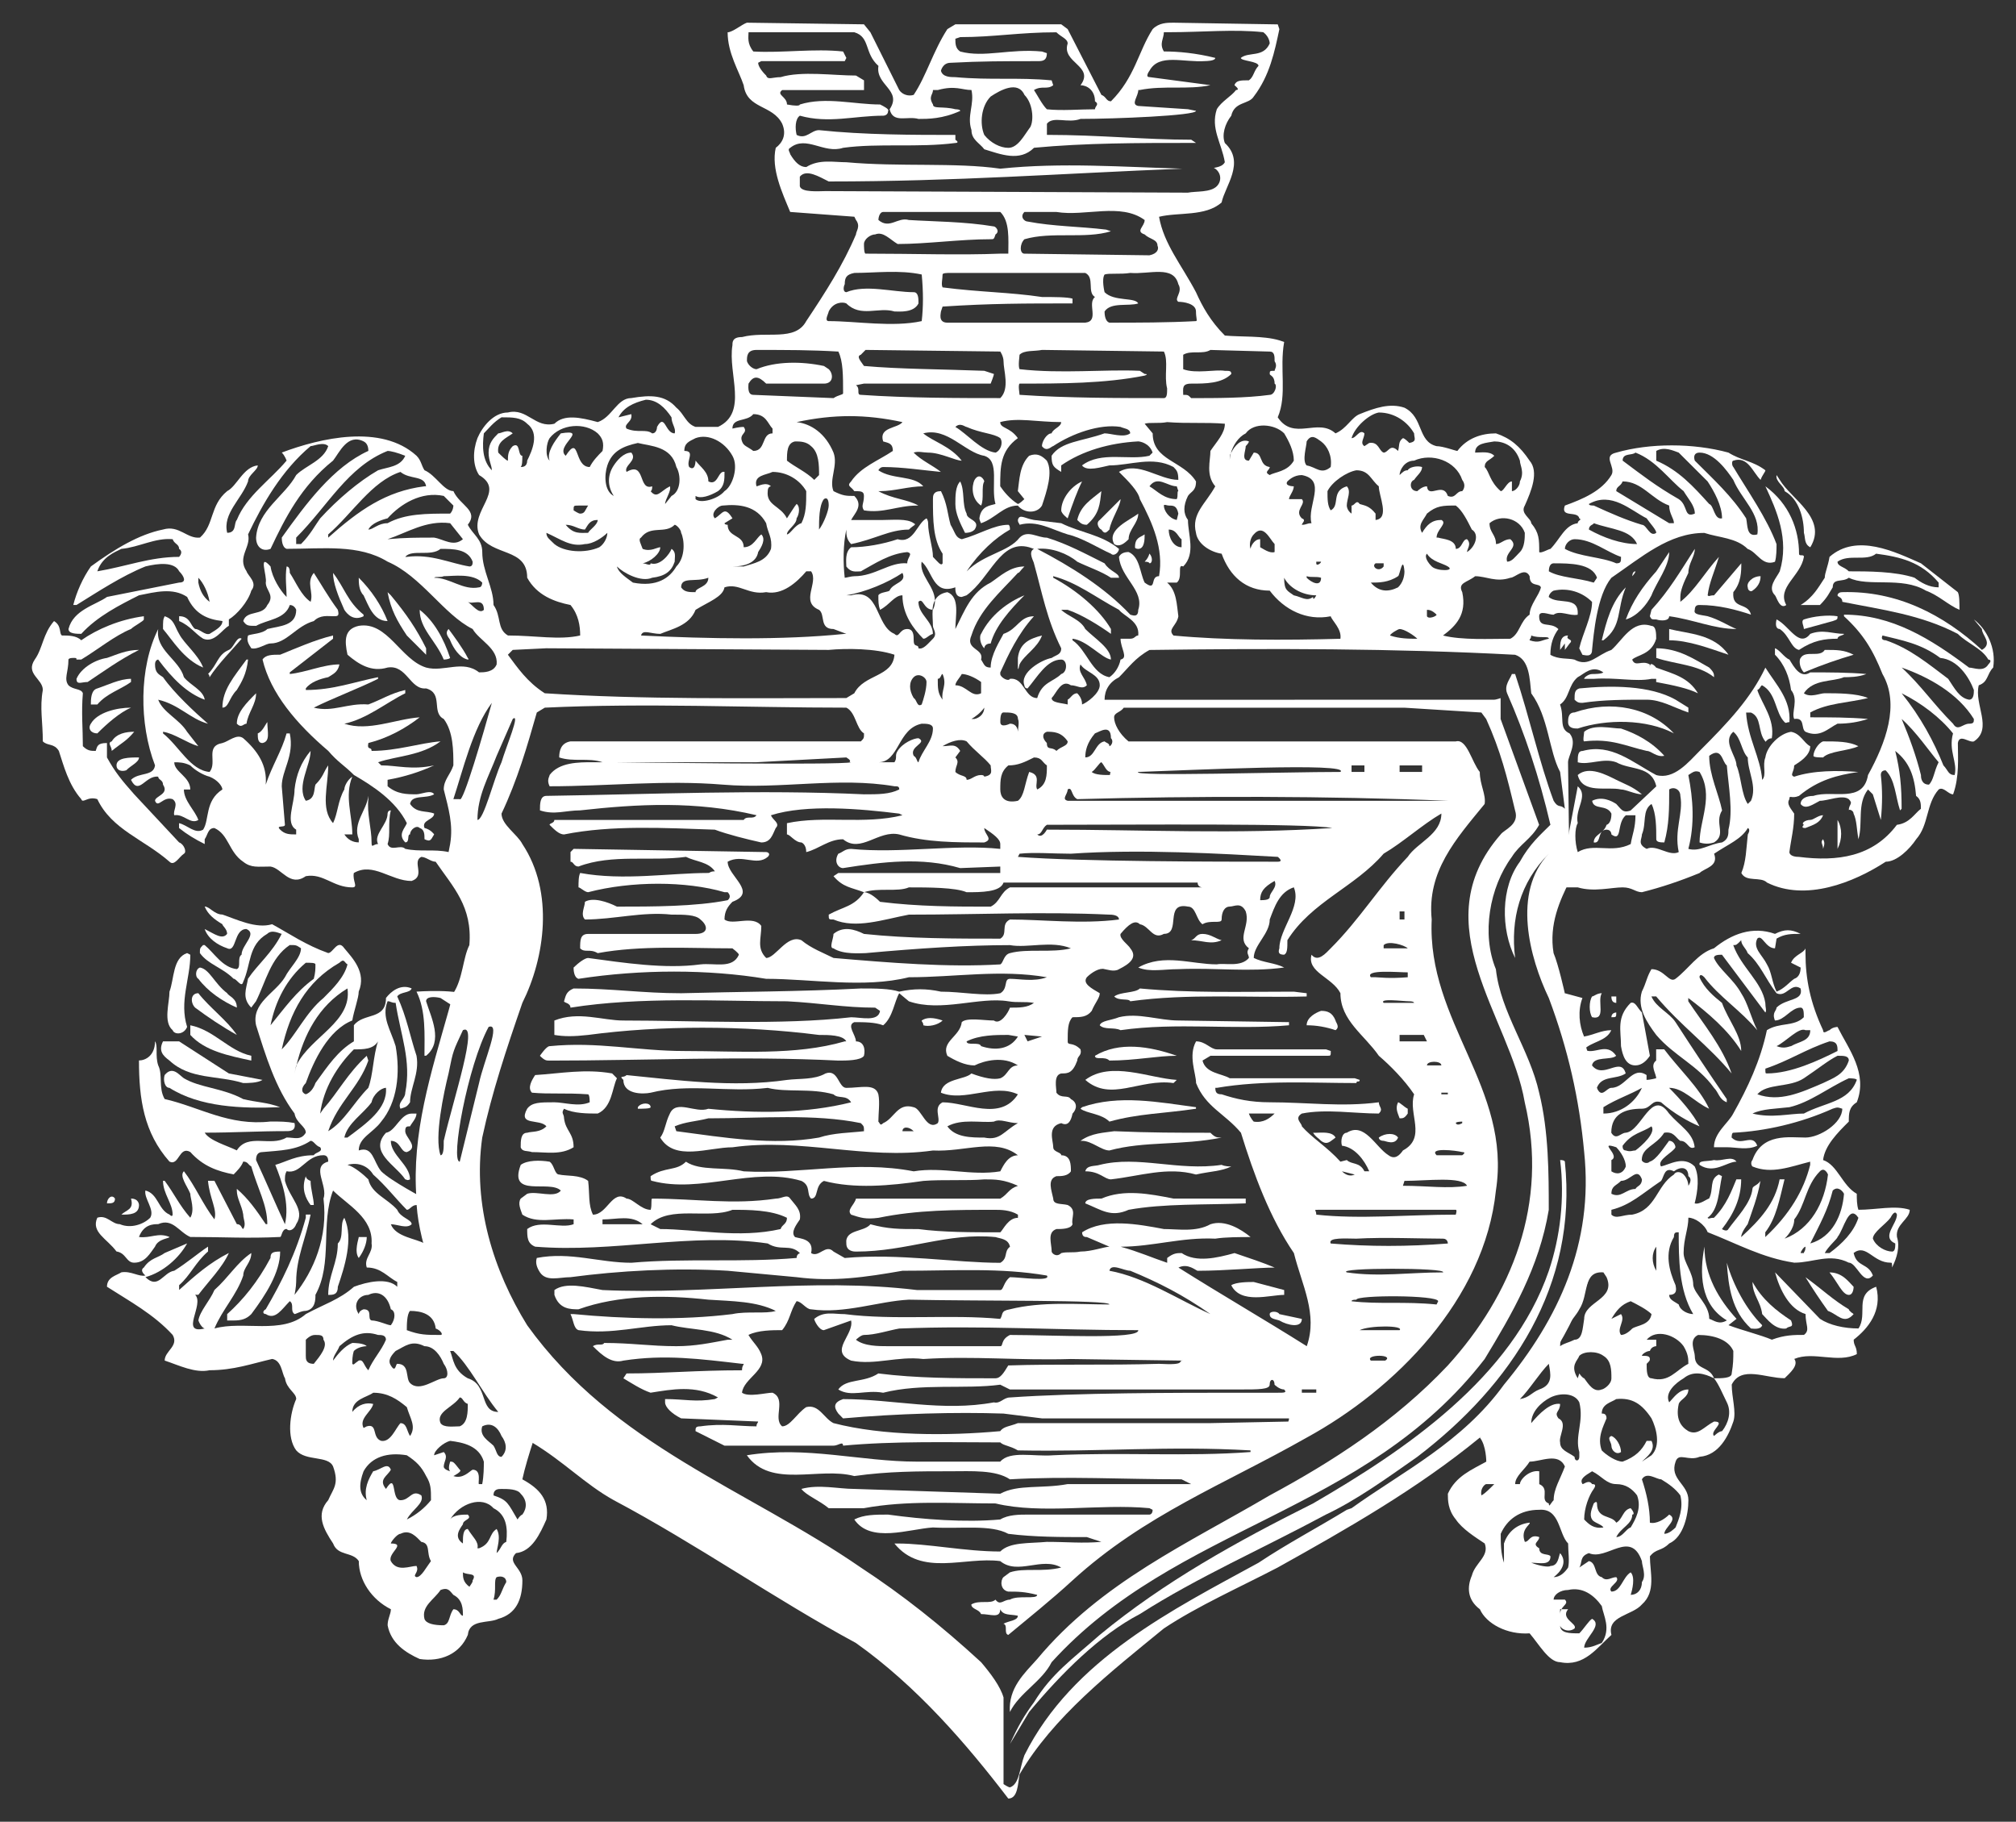 <?xml version="1.0" encoding="UTF-8"?> <!-- Generator: Adobe Illustrator 25.2.3, SVG Export Plug-In . SVG Version: 6.00 Build 0) --> <svg xmlns="http://www.w3.org/2000/svg" xmlns:xlink="http://www.w3.org/1999/xlink" id="Слой_1" x="0px" y="0px" viewBox="0 0 728.67 658.33" style="enable-background:new 0 0 728.67 658.33;" xml:space="preserve"><rect x="0" y="0" width="728.67" height="658.33" fill="#333333" stroke="none"/> <style type="text/css"> .st0{fill:#FFFFFF;} </style> <g> <path class="st0" d="M169.67,360.09c-3.5-2.89-19.13-1.74-19.13-1.74c3.47,6.95,2.88,15.64,2.88,23.17h0.59 c6.38-5.21,1.76-13.93,0-19.69c0-1.74,2.9-1.74,5.21-1.18l8.1,5.24L169.67,360.09z"></path> <path class="st0" d="M68.79,345.02c0,8.69-4.05,16.82-1.16,26.08c-1.15,2.89-4.63,2.89-5.23,1.18c-3.47-2.91-1.14-9.87-1.14-13.93 c1.74-4.64,1.14-12.18,6.37-13.93L68.79,345.02z"></path> <path class="st0" d="M82.12,358.92c0.58,1.17,3.48,1.73,3.48,5.21c-5.21-2.3-10.42-5.78-13.91-10.42 c-1.17-0.57-1.17-3.48,0.59-4.07C75.76,350.24,77.5,355.45,82.12,358.92z"></path> <path class="st0" d="M71.69,358.92c4.07,5.21,10.43,9.86,13.91,15.07c-5.21-2.89-10.42-6.39-15.08-9.86 C68.79,362.41,68.79,358.92,71.69,358.92z"></path> <path class="st0" d="M90.83,381.53c0,0,0,0,0,1.73c-8.12-1.73-16.83-3.47-22.04-9.27c0-1.71,0-3.48,0-3.48 C77.5,372.28,82.7,379.8,90.83,381.53z"></path> <path class="st0" d="M82.7,387.91l12.18,2.34c-1.72,1.14-5.23,1.14-6.97,1.14c-9.27-2.89-19.13-1.14-26.66-8.13 c-2.33-1.73-4.07-3.47-2.33-6.94c2.33,0,4.07,0,5.81,0L82.7,387.91z"></path> <path class="st0" d="M87.91,397.19c4.64,1.15,8.71,1.15,13.35,2.92l0,0c-13.92,0.56-28.99,0-40.01-6.99 c-1.74,0-2.33-2.87-1.74-4.62c2.88-3.49,5.22,0,6.96,1.16C72.28,393.12,80.39,393.12,87.91,397.19z"></path> <path class="st0" d="M150.54,402.41c0,1.73-1.76,3.46-2.34,4.62c-1.16,0-1.73,0-1.73,1.76c0,2.3,5.21,5.8,0.57,7.55 c-2.3,0-2.3-4.07-5.78-4.07c0,5.21,6.94,8.69,6.94,13.93c-1.16,0.55-1.16,0-1.73,0c-3.48-5.24-13.34-9.86-6.97-16.84 c3.49-0.56,5.24-6.94,9.28-6.94H150.54z"></path> <path class="st0" d="M113.42,435.46h-1.16c-1.73-2.32-3.46-5.8-1.73-10.43c0,0,0,1.16,1.73,1.71 C112.26,429.66,113.42,433.14,113.42,435.46z"></path> <path class="st0" d="M41.56,433.14c0,1.73-1.17,1.73-2.9,1.73l0,0C38.66,433.14,40.39,431.4,41.56,433.14z"></path> <path class="st0" d="M50.24,435.46c0,3.48-3.47,3.48-6.37,3.48c1.75-1.75,4.64-1.75,3.48-5.8 C50.24,433.14,50.24,435.46,50.24,435.46z"></path> <path class="st0" d="M124.46,440.08c3.45,7.54,0,17.99-2.36,24.94c0,2.92-1.72,2.92-3.47,2.92l0,0c0-6.98,3.47-11.61,3.47-18.57 C124.46,447.04,122.69,442.41,124.46,440.08L124.46,440.08z"></path> <path class="st0" d="M132.56,447.04c0,2.33-1.15,5.24-2.89,7.56c-1.76-2.32,0-6.98,0-7.56 C131.41,447.04,131.41,447.04,132.56,447.04z"></path> <path class="st0" d="M101.26,452.28c0,7.54-5.21,15.66-10.44,22.61c-1.73,1.73-3.48,2.3-6.38,2.3h-2.33v-2.3 c5.79-5.21,11.04-11.61,15.66-20.29C97.79,452.83,98.38,452.28,101.26,452.28z"></path> <path class="st0" d="M188.8,534.59c1.75-8.13,6.37-20.87,6.37-20.87l-41.74-80.58c0,0-12.16-6.39-15.64-9.86 c-2.9-3.48-2.9-9.25-8.12-7.54c0-4.66,5.22-6.4,8.12-10.43c5.79-6.98,6.96-17.41,5.21-27.27c-1.73-5.77-5.21-10.45-2.91-16.22 c1.18,0,1.18,0.58,2.91,0.58c1.75,11.58,5.79,20.85,3.48,32.46c0,2.32-2.9,3.47-1.73,5.8c1.73-0.56,2.3-0.56,3.46-2.33 c0-5.22,3.48-10.43,2.34-16.81c-2.34-6.95-3.5-13.93-6.97-21.44c1.17-1.74,4.63-1.17,5.21-2.89c-4.04-1.76-7.52,1.15-9.28,3.45 c0,8.13-8.1,5.24-11.6,9.86c0,1.77,0,3.48,0,5.81c-5.81,3.48-9.28,8.69-13.9,15.07c-0.59,1.73-1.75,3.48-3.48,4.07 c-1.73-0.59-1.73-2.34,0-4.07c2.89-8.13,8.1-19.11,16.8-22.61c0.57-3.48,2.33-8.13,2.33-10.43c2.89-6.97-2.33-12.18-5.21-15.66 c-2.36-3.51-4.08,1.73-5.83,1.73c-8.1-2.89-13.89-6.94-20.26-10.42c-5.82,1.74-12.78-1.74-17.99-3.5c-2.89,0-4.63-2.89-6.39-2.89 c1.18,2.89,3.5,4.65,6.39,6.38c0,0.59,1.73,1.74,1.73,3.48c-1.73,2.29-4.62,0-8.12-1.74c1.18,3.44,4.64,5.79,8.12,6.95 c3.48,1.73,2.33-6.95,6.97-6.95c4.07,1.74-1.75,5.79-1.75,9.27c-1.75,1.16,0,4.62-1.75,5.22c-5.21-0.6-8.1-5.81-11.6-8.69h-0.57 c-1.15,1.16-1.15,1.16-1.15,2.89c2.9,4.07,8.11,5.21,12.17,9.28c1.15,0,2.9,3.49,3.47,1.16c2.91-6.38,1.74-13.34,8.71-17.39 c1.75-1.74,4.64,0,5.22,0c-3.47,6.94-8.68,11.01-12.18,16.23c-0.56,3.49-2.31,6.94,1.17,10.42l1.73-2.3 c3.5-6.96,5.23-15.66,12.19-20.3c2.31,0,2.31,0,4.06,1.16c0,3.48-4.06,6.94-5.8,10.45c-3.49,5.78-12.17,9.27-10.44,17.37 c3.5,11.02,6.95,22.61,13.91,31.89c0.59,3.46,4.07,4.62,4.07,6.94c-1.73,2.92-4.07,1.74-6.95,1.74c-5.8,3.5-13.93-1.74-17.99,4.66 c-3.48-1.71-9.84-3.48-11.6-6.4c10.45,0,19.17-0.56,29.59-0.56c1.16,0,3.47,0,2.88-2.92c-2.88-0.55-5.2-0.55-8.68-0.55 c-15.09,1.71-25.51-5.21-38.27-8.13c-2.33-4.07-0.59-8.69-2.33-12.18c-1.15-3.48,0-6.96-1.15-8.69c0,5.21-3.48,6.94-5.8,6.94 c0,13.93,1.76,26.08,11.02,36.54c3.48,1.73,3.48-5.77,7.53-3.47c4.65,5.2,9.86,6.95,15.66,8.11c1.15-1.16,2.9-2.91,3.47-4.64 c1.74,0,1.74,1.15,2.91,1.73c2.34,8.13,5.8,13.93,5.8,20.87h-0.57c-3.5-5.21-6.39-9.27-10.45-12.75v0.59 c0,2.89,1.75,5.21,2.31,8.69c0,1.73,1.18,3.47,0,5.21c-0.57,0-0.57-1.74-2.31-1.74l-8.1-15.66h-2.32 c0.58,6.39,3.46,10.45,2.32,13.93c-4.07-5.21-6.98-12.16-11.03-17.39c-1.74,1.75,1.15,5.23,2.31,8.12c0,1.74,1.74,5.79,0,8.68 c-4.05-4.62-5.79-8.68-9.27-13.34h-0.59c0,4.66,3.47,8.13,3.47,12.2c0,0,0,1.14-1.14,0c-4.07-1.75-4.07-7.54-8.7-8.69 c-0.56,2.89,3.48,6.94,1.75,9.83c-2.31,2.33-6.96,4.07-11.02,2.33c-2.9,0-4.63-3.47-8.11-2.33c-2.34,5.24,3.48,7.54,6.93,12.2 c3.51,0.55,3.51,4.06,6.4,4.06c4.05,0,5.8-3.51,7.53-5.81c1.15-2.91,5.22-2.91,5.22-3.49c-4.07-1.72-6.95,0.58-11.02,0 c1.76-4.63,5.23-4.63,6.95-4.63c5.21-2.33,7.55,2.91,11.6,4.63c11.61,0,20.87,0.58,32.48,0c0.58,0,0.58-2.89,2.32-2.89 c1.16,1.17,2.88,0,3.47-1.74c3.48-5.21-2.31-9.27-4.06-15.66c0-1.71,0-2.3,0.59-3.46c5.22,1.16,6.95-5.8,13.34-5.8 c1.71,0,1.71,1.73,1.71,2.32c-6.37,1.73,0,8.71-1.71,13.34c1.71,13.9-3.5,26.09-10.46,34.8c0,0,0.59-2.92,0.59-4.66 c0-8.68,3.48-15.66,5.21-24.34h-1.73v1.14c-3.48,12.75-8.69,23.19-14.48,33.07c-1.17,0.58-1.17,1.73,0,1.73 c3.45,2.3,5.79-1.73,8.69-4.65c1.72,1.17,0,3.49,1.72,4.65c0.59,0,2.34-1.15,4.07-1.15c3.48-0.58,3.48-4.06,3.48-5.79 c6.37-11.61,1.72-25.53,6.37-37.69c5.22,5.21,14.51,9.83,13.92,19.12c0.59,3.46-2.89,5.23-1.74,8.7c5.23,0,7.53,3.48,11.02,5.21 v1.75c-3.49-3.48-11.02-1.75-15.66,0c-5.22,4.65-10.99,6.38-17.38,9.86c-8.69,7.54-22.62,2.3-33.03,5.21 c2.89-6.95,8.1-12.16,10.41-19.14c0-2.89,2.91-4.62,2.91-8.13c-5.23,3.51-8.12,8.72-13.32,13.36c-1.74,4.04-5.22,7.54-5.81,10.99 c0.59,1.73,1.74,2.91,2.31,2.91c-9.27,2.32,0-8.69-3.48-12.16c0,0,0,0,1.17,0c3.49-4.66,8.7-9.87,11.01-15.11 c-6.94,3.51-12.18,8.13-17.97,13.36c0,0,0-1.17,0-1.73c4.05-3.51,5.79-8.13,10.45-12.18v-1.75c-3.49,2.3-7.56,5.81-12.18,8.7 c-4.07,0.59-5.81,6.97-10.44,2.32c6.37-1.73,12.18-6.95,15.06-12.18l-8.11,3.46c-2.33,1.77-5.21,1.77-7.52,5.24 c-1.76,1.16,0.56,2.89,0.56,2.89c-2.32,0.59-5.21-1.73-8.69-1.14c-1.76,1.14-5.21,1.73-5.21,5.21c8.11,5.21,16.81,9.86,23.74,17.4 c2.34,4.06-2.88,5.78-2.88,9.27c5.22,1.75,11.01,4.64,16.24,3.5c8.69,0,15.07-2.34,22.62-4.08c3.47,0.58,3.47,5.22,4.62,6.97 c0.59,4.03,4.06,5.21,4.06,7.51c-2.31,5.23-3.47,13.93,0,18.55c3.48,4.06,11.58,1.76,13.33,5.83c2.31,6.35,0,8.09-1.75,12.16 c-4.62,5.21-1.71,10.42,1.75,15.66c1.72,4.65,6.96,2.89,9.29,6.36c0,6.98,4.63,13.93,11.6,17.41c0,1.73-1.18,3.47-1.18,5.79 c1.18,6.4,6.39,9.87,11.6,12.2c7.54,1.14,14.48-1.77,17.39-8.72c0.59-5.8,7.53-4.06,11.02-5.8c6.39-1.73,8.7-6.95,8.7-13.89 c0-4.66-5.81-6.39-2.31-9.86c5.79-0.59,8.68-6.98,11-12.17C198.65,542.13,195.17,538.06,188.8,534.59z M110.53,347.91 c1.73,0,3.48,0,3.48,0.59c0,1.74,0,2.89-0.59,5.21c-6.37,4.64-10.43,10.42-15.64,16.8C99.51,361.84,103.59,353.71,110.53,347.91z M101.84,379.21c2.9-13.32,8.69-24.33,20.85-31.3c1.77-1.73,1.77,0,2.91,0.59c-1.14,4.65-5.22,8.71-8.68,12.16 C110.53,365.89,107.05,373.99,101.84,379.21z M106.46,387.91l0.59-2.9c0.04-0.06,0.11-0.13,0.15-0.21 c2.58-10.63,7.85-21.28,18.39-27.6c1.71,12.06-13.08,17.29-18.39,27.6C106.93,385.82,106.66,386.86,106.46,387.91z M113.42,492.85 c-2.89,0-2.89-1.74-2.89-2.89c0-1.76,0-3.48,0-5.81c1.73-1.73,2.89-1.73,3.48-1.73c1.72,0,2.91,0,2.91,1.73 C118.63,486.48,115.73,489.96,113.42,492.85z M181.27,518.93c1.72,2.32,2.32,5.21,0,7.53c-1.76,0-1.76-2.32-2.9-4.03 c-1.76-1.74-5.22-3.5-4.07-6.98C177.78,513.71,180.1,516.04,181.27,518.93z M170.83,531.11c-1.16,0.57-3.51,3.48-6.96,2.3 c0,0,3.45-1.73,2.3-2.3c-2.3-2.91-2.3-2.91-3.47-2.91c-0.56,1.77-0.56,2.91,0,3.48c0,0-2.31-0.57-2.31-1.71 c0-1.77,1.75-3.51,0-5.24l-3.48,1.17c0-1.76,3.48-4.65,5.79-5.21c4.62,0.56,10.45,1.74,12.18,7.51c0,1.77,0,5.21-0.59,8.12h-1.15 C172.56,536.32,174.3,531.11,170.83,531.11z M166.17,505c1.15,0,1.15,1.77,2.91,2.34c0,2.89,0,6.94-2.91,8.1 c-2.3,0-5.78,0.59-6.95-1.17C157.49,510.24,163.87,508.5,166.17,505z M163.87,488.2c5.8,5.24,10.43,15.09,16.23,22.04 c-6.95,0-3.49-9.86-11.02-12.16c-5.21-2.89-5.21-6.97-6.38-9.88H163.87z M157.49,480.1c1.73,0.59,2.9,2.32,1.73,2.32 c-5.21,0-7.54,0-12.18-1.73c0-1.77,0-5.8,1.16-6.96C152.28,473.73,156.91,474.88,157.49,480.1z M113.42,417.48 c-6.37,0-9.84,2.32-13.92,3.48c2.34,5.79,5.24,13.92,3.49,21.45c-3.49-7.54-6.94-15.66-10.44-23.2c0-1.73,0.61-2.88,2.33-2.88 c6.38-0.59,12.17-0.59,17.38-4.07c1.16,0,1.75,1.77,3.47,2.32C116.92,416.33,114.01,416.33,113.42,417.48z M118.63,408.79 c3.47-10.45,11.04-15.66,14.5-25.52l-0.58-1.73c-6.96,6.38-10.46,13.34-15.64,19.14l-1.19,1.74c1.19-9.29,6.37-17.4,12.18-23.2 c3.5,0,6.98,0,8.73-2.89c-1.76,5.21-1.76,12.18-3.51,16.8C127.91,398.34,124.46,405.32,118.63,408.79z M134.3,398.34 c0.59-2.88,3.49-5.22,5.21-5.22c0.58,7.55-6.95,12.75-13.91,17.96h-1.14C125.6,405.87,131.41,402.41,134.3,398.34z M141.27,442.41 c2.31,0,5.78,1.74,7.52,0c0-1.73-4.04-2.33-5.21-5.21c-3.49-4.05-9.28-5.79-10.44-11c-1.73-1.75-5.23-4.66-7.54-5.24 c4.07-1.15,7.54,0.58,9.28,3.49c4.62,4.07,8.11,8.69,12.16,12.75c1.16,0,1.74-1.73,3.5-1.73h1.73c1.15,3.48,1.15,11.58,1.15,13.91 C150.54,447.62,143,447.04,141.27,442.41z M153.42,486.48c3.49,0,5.8,3.48,6.97,6.37c1.75,2.34,1.75,5.23,0,5.23 c-2.9,0-8.7,5.21-12.18,1.71c-1.73-1.71,0-6.94-4.63-6.94c-0.58,0-0.58,3.48-2.31,0.59c-1.18-1.75,0-3.48,1.73-5.24 C146.48,486.48,148.79,484.15,153.42,486.48z M133.14,467.94c3.51-1.75,6.95,0,8.13,5.21c1.73,0.58,1.73,3.47,0,5.76 c-1.18,0-4.62-1.73-6.97-1.73c-1.74-0.57,0.59-4.03-2.89-4.03c-1.74,0.58-1.74,1.73-1.74,1.73 C127.34,471.4,129.67,467.94,133.14,467.94z M120.38,491.69c0-1.73,1.72-3.49,2.31-5.21c4.65-4.06,8.72-5.79,13.95-4.06 c1.14,0,2.86,0,2.86,1.73c-1.72,4.05-4.62,6.96-6.37,11.04c-1.73-1.75-1.73-4.08-3.47-3.5c-1.76,1.16-1.76,1.75-2.33,1.16 c0-1.16,0-2.89,0.57-4.65c1.76-1.72,4.65-1.72,4.65-1.72c-1.15-1.17-4.65-1.17-5.22-1.17C124.46,486.48,122.1,489.36,120.38,491.69 z M127.34,510.24c0-4.64,5.22-5.23,7.55-6.94c5.2,0,8.69,2.3,12.16,5.21c1.16,4.06,3.5,6.95,1.16,10.43 c-1.16-1.75-1.16-4.65-3.46-4.65c-1.75,1.76-3.48,6.97-6.96,6.4c-3.49-1.17-1.14-6.4-5.23-5.24l-1.15,0.59 c-1.74-3.48,2.89-5.81,3.48-8.69C132.56,506.77,129.67,507.35,127.34,510.24z M139.51,538.06c-2.86-3.47,0.58-4.65,1.76-6.95 c-1.18-2.91-3.48,0-6.38,0.57c-1.75,2.91-3.48,6.38-2.33,10.45c-2.89-2.33-2.89-5.81-1.15-10.45c2.89-5.21,8.68-6.95,15.64-5.78 c3.5,2.3,5.23,4.07,6.97,7.51c1.76,2.91,1.76,4.65,1.76,8.72c-2.35,2.89-5.23,5.21-8.72,6.97c1.74-3.49,6.38-5.79,5.23-8.7 c-3.49-2.33-4.07,1.74-7.53,1.74C141.27,542.13,143.58,531.68,139.51,538.06z M150.54,569.94c-1.76-0.59,1.14-1.73,0-4.05 c-2.34,0-6.97,2.32-9.28-1.75c-1.18-2.88,5.78-6.36,0-6.36c0-0.59,2.31-3.5,3.48-3.5c3.46-1.74,5.8,1.18,7.53,2.91 c3.49,0.59,1.74,4.07,3.49,6.95C154.01,566.46,152.28,569.94,150.54,569.94z M163.87,581.55c-1.73,2.32-1.17,5.21-3.48,5.79 c-3.48,0-6.38-0.58-6.97-2.32c-1.15-4.63,3.49-6.95,5.8-10.42c2.91-1.17,3.48,0.57,4.65,1.75c3.45,1.73,3.45,5.21,3.45,7.53 C166.17,583.87,166.17,581.55,163.87,581.55z M170.83,571.12c0,0.59,0,0.59-1.16,2.3c-2.35-1.71-2.35-3.48-2.35-5.21 C169.08,569.35,172.56,568.21,170.83,571.12z M179.51,578.07h-1.14c1.14-3.48,0-6.95,1.14-8.13c1.76-0.59,3.48,0,3.48,1.77 C181.27,574.59,181.27,576.34,179.51,578.07z M182.99,557.19c-1.72,0.59-1.72,2.33-3.48,4.07c0-1.74,1.76-5.8,0-8.72 c-2.9,1.74-1.73,5.24-6.36,6.97h-0.59c0.59-2.33-1.73-4.06-3.48-6.97c-1.76,0-1.76,2.92-1.76,4.65v0.59 c-3.45-2.32-1.15-5.24,0-6.94c0-1.75,3.51-1.75,1.76-3.5c-1.76,0-5.21,0-6.38,1.76c3.47-5.79,11.59-8.7,15.66-4.08 C182.99,547.34,183.59,551.98,182.99,557.19z M188.8,547.34c0,0-0.59,0-1.75,1.76c-3.46-5.79-3.46-6.97-8.68-8.7 c0-2.33,1.73-2.33,2.9-2.33c2.32,0,5.78,0,6.94,1.74C190.54,542.13,190.54,545.02,188.8,547.34z"></path> <path class="st0" d="M626.5,168.77c-0.59-0.57-0.59-2.3,0-2.3c5.22-1.76,6.95,4.07,9.85,6.95c0.59-1.74,1.74-2.88,1.74-3.47 c-4.64-3.48-8.71-3.48-13.35-6.39c-12.73-3.48-28.41-3.48-40.55,0c-5.24,1.15,0,5.21-1.76,8.12c-3.48,5.81-10.43,8.7-16.82,11.02 c-1.72,4.62,4.65,1.73,5.22,4.62c1.17,0.59-0.57,0.59-0.57,1.76c-4.65,0.57-6.37,5.78-9.86,9.28c-0.59,0-3.47,1.74-4.06,1.15 c0-4.65,0-6.95-2.89-10.43c0-1.76-4.09-3.47-2.32-6.38c2.32-5.21,5.21-12.16,1.73-16.23c-3.51-5.24-6.97-8.13-12.16-9.86 c-5.25,0-10.46,1.73-13.94,6.35c-0.57,0-5.2-1.73-7.52-1.73c-6.96-1.71-4.63-10.42-11.62-13.9c-5.2-1.74-10.44,0-16.2,2.33 c-2.92,1.15-4.64,5.22-8.71,6.95c-6.37-5.8-15.08,2.91-20.88-5.8c3.48-8.13,0.58-17.4,2.32-27.23l-1.74-0.59 c-5.79-1.73-13.92-1.18-19.69-1.73c-5.22-5.22-8.11-10.46-10.44-15.66c-5.21-9.87-11.61-17.41-13.35-27.26 c6.97-1.73,16.82,0,22.62-5.19c1.17-5.83,8.7-14.51,1.17-21.46c-1.17-2.91,0-6.94,2.31-9.86c1.16-5.21,6.38-4.05,8.13-6.94 c5.78-7.56,7.54-16.25,9.26-24.35l-0.58-1.73L424.16,8.2c-2.31,0-5.22,0-7.53,2.32c-5.22,8.1-6.38,17.37-15.08,26.09 c-1.73,0-1.73-1.73-3.45-2.32L385.9,10.52l-2.32-1.73h-38.27l-2.89,1.73c-5.22,8.1-7.54,16.79-12.17,23.76 c-1.75,0.59-4.06,0-5.23-1.74l-10.42-20.87l-2.33-2.88L269.96,8.2c-1.75,0.59-5.23,3.47-6.96,3.47c0,7.54,4.06,13.92,5.8,19.13 c1.16,8.69,10.43,6.96,13.92,13.93c1.72,4.03,0,6.94-2.33,8.69c-1.72,7.54,2.33,16.22,5.22,23.17l23.19,1.73l0.59,1.18 c1.76,2.33,0,4.06,0,5.21c-4.66,11-11,20.87-17.97,31.32c-4.06,7.54-14.5,3.47-23.2,5.77c-3.48,0-3.48,1.77-3.48,2.91 c-1.73,10.43,5.81,24.35-5.21,29.56h-8.13c-3.46-1.15-4.05-4.62-6.93-6.95c-4.07-4.65-9.31-4.65-16.26-3.47 c-5.21,0-6.95,6.95-12.16,8.68c-6.35-1.73-12.17-2.88-15.66,0.59c-6.95,1.75-9.84-5.8-16.8-4.06c-5.22,0-9.29,5.21-11.02,9.27 c-1.73,4.62-1.73,9.86,0.59,13.34c9.84,5.81-3.48,12.75,0,21.44c4.63,8.12,17.39,4.64,17.39,15.66c3.48,6.36,9.84,8.71,15.65,9.86 c2.89,3.48,3.5,7.54,3.5,11.02c-7.56,1.73-16.25,0-26.1,0c-4.08-2.34-2.32-6.96-5.22-11.02c0-6.39-4.07-12.18-4.07-19.14 c0-4.65-3.47-6.38-5.22-9.86c4.07-5.22-2.91-6.95-5.21-12.16c-3.48,0-6.38-5.81-10.45-7.54c-1.15-1.75-1.15-3.48-2.88-5.24 c-12.76-11.58-34.81-6.37-48.7-1.15c1.15,1.15,1.74,2.91,1.74,2.91c-5.8,6.95-14.49,12.75-17.99,21.44c-1.15,1.17,0,4.65-3.48,4.65 c-1.73-6.95,5.23-12.18,7.54-18.58c0-2.3,3.51-4.03,3.51-5.78c-5.25,0.57-7.56,7.54-11.04,9.28c-6.36,5.21-4.62,12.16-9.84,16.8 c-4.66,0.57-7.55-4.64-13.35-2.91c-8.69,1.75-17.37,6.98-26.08,13.34c-2.89,4.07-5.2,9.28-6.37,13.93h1.17 c7.54-4.65,16.23-10.42,24.92-13.93c4.63-1.14,10.44-1.73,12.18,1.75c1.74,1.76,2.89,4.08,0,4.08c-8.7,1.71-17.39,3.45-26.08,5.19 c-4.07,2.91-12.18,4.65-13.92,11.59c0,1.75,2.9,1.75,4.62,1.75c5.81-6.37,13.93-10.43,20.87-13.93c5.8-1.15,12.16-2.89,17.39,0.59 c2.9,6.39,7.56,8.13,12.77,8.72c0,1.73-1.75,2.87-4.63,4.62c-1.76,0.59-3.48-1.75-5.24-1.75c-1.74-1.14-1.74-4.62-5.79-4.62v1.75 c4.05,1.73,5.79,4.62,8.7,6.38c4.07,1.71,6.96-3.51,9.27-4.65c0-1.73,0-1.73,0-2.32c2.9-1.74,6.96-6.37,8.12-10.43 c2.34-2.89-1.17-5.21-1.73-6.97c-3.5-5.22,1.73-8.7,0.56-13.34c5.23-10.99,12.18-23.17,22.6-31.89c1.16,0,4.66-1.71,6.37,0 c-1.71,5.24-8.1,6.97-11.58,10.45c-4.06,7.54-13.89,12.75-14.5,22.61c0,3.48,2.33,5.22,5.23,4.07 c5.21-11.04,11.02-22.62,22.59-31.89c2.31-2.91,5.22-9.86,11.03-6.95c1.15,0.56,1.73,1.71,1.73,3.44 c-12.76,5.81-22.6,19.16-31.29,31.32c0,0.57,0,3.48,1.74,4.07c13.34,0,26.08-1.74,36.5,4.63c12.19,5.24,20.3,19.14,30.74,24.34 c2.32,4.07,9.27,6.96,8.68,12.79c-1.14,2.88-4.62,2.88-6.36,2.88c-5.83-4.63-12.76,0-19.14-1.74c-9.27-2.89-13.93-16.8-24.34-15.07 c-5.21,1.14-5.21,5.21-4.07,10.43c4.07,3.5,8.69,6.38,14.48,4.64c6.96-1.14,8.12,8.11,13.93,7.54c6.38,1.75,1.76,8.69,6.38,11.04 c3.48,4.63,3.48,11.55,3.48,16.78c-1.17,3.48-3.48,5.22-3.48,8.69c1.75,6.97,3.48,12.77,2.31,19.72l-0.56,2.91 c-5.23-1.16-10.45,0-15.66-1.16c-1.73-1.75-5.21,1.16-6.39-1.75c1.18-3.47,0-7.54,1.18-12.16c-1.18,0-1.18,1.16-1.18,1.16 c0,4.05-5.2,7.53-3.44,11c-1.76,0-2.35,1.75-2.35-0.58c0-5.21-1.74-10.42-1.16-15.64v-1.18c-0.58,5.24-5.8,9.86-3.47,15.66v1.15 c-2.33,0-4.07-1.15-5.21-2.89h2.88c0-6.94-2.88-13.93,0-20.87c-1.74,1.14-2.88,3.47-2.88,4.62c-2.36,4.09-2.36,8.72-4.08,12.18 c-4.65-5.21-1.75-13.33-1.75-20.87c-1.71,2.36-1.71,4.07-4.62,6.96c-0.59,1.74,0,5.24-3.48,5.83c-3.48-5.24,1.73-12.79,1.73-18.02 c-3.46,4.09-5.21,8.71-5.8,13.93c0,5.24-3.47,12.18,0.59,14.52v1.73c-2.31,0-4.06,0-5.79-1.73c-1.76-1.75,1.73-0.59,1.73-1.75 l-1.15-13.91c0-5.77,4.62-11.01,2.9-19.11h-1.16c-1.74,6.33-5.21,11.56-7.53,18.52c0.57-6.96-2.89-12.19-8.14-16.79 c-2.31-1.73-5.21,1.15-7.52,1.75c-6.39,1.14-1.75,6.94-4.63,10.45c-6.97-0.59-11.02-9.31-16.83-13.93v-0.59 c4.07,0.59,8.7,4.07,12.76,5.21l-4.07-5.21c-2.89-4.63-8.7-6.97-10.44-11.59c7.55,1.73,11.6,6.97,18,8.68 c-4.66-4.06-12.18-11-16.25-16.81c-1.74-1.15-2.89-1.74-2.89-4.62c0-1.75,1.15-1.75,1.15-1.75c5.21,6.96,10.44,12.17,16.82,14.5 c-0.57-3.5-5.21-5.21-7.53-8.13c-1.74-6.37-10.44-9.86-9.29-17.41c-6.95,13.93-6.95,34.21-1.15,49.28 c-0.57,4.07-5.8,2.36-8.69,5.22c2.89,5.8,5.21-1.74,9.84-1.14c0,1.14,1.74,1.14,1.74,2.88c2.33,3.5-2.89,4.06-2.89,5.83 c1.15,2.88,2.89-1.77,6.36-0.59c2.34,1.74,0,4.06,0.6,5.81c3.48-0.59,5.79,3.46,8.69,1.71c-1.17-3.45-5.22-6.92-5.22-11.01h2.31 c0-4.62-5.79-6.33-5.79-9.84c1.74,0,3.48,0,5.79,1.14c1.74,1.77,4.65,3.48,6.97,4.07c2.89,1.14,4.63,3.47,4.63,4.62 c-6.39,4.09-4.63,11.01-6.96,14.52c-2.91,1.73-5.81-1.75-8.7-2.34v1.75c2.89,2.32,5.79,4.06,9.27,5.79c0-0.58,0-0.58,0-1.73 c1.18-1.74,1.18-4.06,3.5-4.06c5.2,2.32,5.2,8.7,10.41,12.18c2.91,2.3,5.25,1.74,9.87,1.74c4.06,0.56,6.96,7.53,12.75,3.48 c6.39-1.15,9.85,4.05,16.8,4.05c2.33,0,0-2.32,0.57-5.2c6.98-4.07,13.35,2.88,20.87,2.88c5.23-1.73,0-6.95,3.49-8.7 c1.74,0,3.49,1.75,5.22,1.75c6.38,9.27,13.34,16.23,12.18,30.14c-2.35,4.64-2.35,12.17-5.8,17.38l-1.73,6.38 c-6.37,22.61-13.35,44.05-11.59,67.83c0,26.09,28.96,81.15,41.73,88.11c11.59,6.95,19.14,15.07,29.57,20.87 c29.55,15.66,58.54,35.94,87.53,51.61c22.04,15.63,40,36.51,55.08,56.22c3.46,0,3.46-5.23,4.05-8.7 c12.17-20.85,33.03-37.1,52.17-52.76c12.19-8.11,27.82-15.07,41.16-22.03c24.95-13.91,50.45-28.41,73.05-46.94 c79.41-68.99,30.72-160.6,30.72-160.6s-2.31-10.43-4.06-14.49c-1.74-10.42,2.34-19.13,5.79-26.08l-0.56-42.89 c0-2.32,3.48-6.94,0.56-10.42c-4.04-1.76-1.73-5.81-3.45-10.45c3.45-2.32,2.89-6.94,6.37-9.86c2.33-1.15,5.2-4.62,9.28-1.74 c-0.59,0.59-3.49,0.59-4.08,0.59c-1.16,0-2.87,1.15-2.87,1.74h3.46c8.14-0.59,15.07,1.15,20.87,0h1.72c0,1.15,0,0,0,1.15 c6.39,1.18,11.6,2.32,15.1,4.07c-3.51-5.8-8.72-6.96-15.1-9.28c0,0-2.31-2.89-2.31,0c0,0,0,0,0-1.14 c-2.88-1.75-5.22,1.14-6.37-1.75c1.74-1.75,6.96-1.75,8.68-7.53c0-1.76,0-4.65-1.72-4.65c-6.96-2.32-10.44,5.21-14.49,8.69 c-5.21,1.74-8.13,6.38-13.32,3.49c-2.33-0.59-5.81,0-8.71-1.75c0-4.07,1.15-6.95,2.9-9.28c-2.9-2.87-6.96,0-6.96-4.62 c0-2.32,3.47-0.58,5.21-0.58c2.34-1.74,5.79,0.58,8.71,0c0.57-6.98-6.96-3.48-10.45-6.39c0-0.59,0.59-1.74,1.74-2.3 c5.23-1.18,10.45,0.56,13.91,4.06c0,5.21-3.46,11.58-4.63,16.79l1.17,2.33c0.59,0,3.46,1.16,3.46-1.74 c0.59-5.8,1.76-19.73,6.97-26.08c11.03-7.54,20.88-16.23,33.62-16.23c5.24,1.73,11.59,1.73,15.67,5.8 c3.46,1.15,5.22,6.36,9.85,4.63c0.57-1.74,0.57-4.63,0.57-6.37C638.66,187.32,631.72,177.48,626.5,168.77z M190.54,166.47 c0,2.3-1.75,2.3-2.34,2.3c0.59-0.57,0.59-2.3,0.59-4.06c-1.75,0-0.59-5.19-3.47-3.48c-1.74,1.73-1.74,3.48-1.74,5.24 c-0.6,0-2.32-1.76-3.49-2.91c-0.59-4.04,2.89-5.22,5.23-6.95c-1.74-1.73-4.06,0-5.23,0c-1.73,1.73-3.49,3.47-3.49,6.95 c0,2.91,1.17,4.64,1.17,6.39c-3.48-3.48-3.48-8.72-2.89-13.34c1.72-1.73,3.48-4.07,6.38-5.8c4.06,0,6.94,0,9.28,2.32 C195.17,156.61,192.28,162.96,190.54,166.47z M64.73,201.24c-10.43,0-19.12,3.47-29.55,5.22c1.72-5.22,6.38-6.96,8.69-8.11 c6.37-0.59,12.17-4.07,18.53-3.5c0.6,1.76,2.34,1.76,2.34,3.5C66.47,199.5,64.73,201.24,64.73,201.24z M71.69,210.54v-1.76 c1.74,1.76,3.49,5.21,4.07,8.71C73.43,215.73,72.28,213.43,71.69,210.54z M115.73,187.32c-1.72,2.33-3.47,5.8-6.93,9.29h-1.75 v-2.33c11.58-11.59,18.55-25.52,33.03-31.32c1.18,0,3.49,0.6,6.39,1.75c-1.73,4.06-6.39,4.06-9.83,5.24 C129.67,173.98,122.1,180.37,115.73,187.32z M118.63,193.12c8.7-7.51,15.66-19.14,26.11-22.58c3.46,2.88,8.68,1.14,9.27,5.2h-0.59 c-13.92,1.75-23.75,8.69-34.79,18.55V193.12z M133.14,191.37c1.16-2.3,4.65-3.47,6.95-4.06c4.66-5.19,12.19-9.83,20.3-8.1 l3.48,3.48c0,0,0,1.73-1.17,2.91c-8.69,0-16.23,0-22.62,3.47C136.64,189.07,134.89,191.37,133.14,191.37z M162.7,189.07l4.62,5.78 c-3.45,2.91-6.93,0-10.41-0.57c-6.37,0-10.43,0-16.83,0.57C147.05,192.55,154.01,187.91,162.7,189.07z M147.05,201.24h-0.57 c2.31-2.89,9.29,0,12.75-2.89c4.65,0,9.86,0,11.61,4.63c0,0.59,0,1.73-1.16,1.73C162.7,203.57,155.77,200.09,147.05,201.24z M160.39,208.22c3.48,0,10.44-1.18,13.91,2.32c0,0,0,1.71-1.15,1.71c-5.83,1.18-10.45-3.47-16.24-3.47 C157.49,208.22,159.22,208.78,160.39,208.22z M169.08,217.49c1.75,1.15,5.81-1.76,5.81,2.89 C173.15,222.12,170.83,218.64,169.08,217.49z M551.13,192.55c0,1.73,0,5.21-1.77,6.95c-1.72,1.74-2.89,3.48-4.62,3.48 c-1.14-3.48,4.62-5.21,1.16-8.13c-2.3,0-3.47,1.76-5.19,1.76c0-3.49-2.33-4.06-2.33-7.54 C542.43,185.61,549.36,187.32,551.13,192.55z M540.11,159.52c3.49,0,7.53,1.71,9.25,6.95c0,1.73,1.77,4.07,0,7.51 c0,1.76-1.72,3.51-2.89,3.51c0,0,0-1.75,0-3.51c-1.73,0-2.87,3.51-4.04,3.51c-4.05-3.51-4.05-6.95-5.79-8.72 c0-2.3,1.74-2.3,3.47-4.06c-1.73-1.75-4.65-1.15-6.94-1.15C533.17,160.08,537.2,160.08,540.11,159.52z M531.99,191.37 c2.9,1.75,1.18,6.39-1.75,8.13c0-1.15,1.75-2.89,0-4.65c-1.73,0-1.73,3.5-4.05,3.5c0-3.5-4.63-3.5-6.37-4.07h-0.58 c0-2.91,4.07-5.21,1.73-6.38c-3.46,0-5.21,1.74-6.97,4.65c-1.72-2.91,0.6-4.65,1.76-6.95c3.48-2.91,5.8-2.91,10.43-2.91 C528.51,184.43,530.24,187.91,531.99,191.37z M517.51,204.71c-1.18-1.14-2.9-3.47-1.75-4.62c1.75,2.89,5.8,3.48,7.55,4.62 C526.19,206.46,519.24,206.46,517.51,204.71z M519.24,222.12c0,0.58-2.91,1.74-3.48,0.58v-2.32 C516.33,220.38,517.51,220.38,519.24,222.12z M528.51,173.42c1.73,2.32,0,4.07,0,4.07c-2.32,0-2.32,2.89-5.2,1.73 c-1.75-5.24-6.98,1.16-7.55-3.48c-1.76,0-3.48,1.75-3.48,1.75c-2.9,0-2.9-3.51-1.17-4.07c1.17-1.74,2.89-2.88,2.89-4.65 c-1.72-0.57-4.62,0-5.19,1.18c-1.19,0-1.74,0.59-2.94,1.73c0-1.73,1.75-5.21,5.24-5.21C517.51,163.56,526.19,166.47,528.51,173.42z M505.32,208.22c0.56,0,1.76-8.13,2.31-1.76c0,1.76-0.55,4.08-2.31,5.79c-3.47,1.74-6.96,1.74-9.84-1.71 C498.36,210.54,501.85,210.54,505.32,208.22z M497.19,203.57h2.92v1.14C498.36,207.03,495.48,204.71,497.19,203.57z M505.88,227.32 c1.75,0,5.24,2.34,6.41,3.51c-2.9,0-6.41,0-9.86-1.17C502.43,229.06,505.32,227.32,505.88,227.32z M498.36,149.07 c5.82,0,10.46,3.47,12.76,7.54c0,1.73,1.17,2.91-1.73,3.47c-0.57-0.56-1.76-1.74-2.31-1.74c-1.76,1.18-1.2,2.89-1.76,4.62 c-2.89-2.88-3.47,0.6-5.21,0.6c-1.75-0.6-1.75-4.04-5.22-3.48l-1.73,1.15c-1.73-1.15,0-2.89,0-4.62c-1.73-1.73-2.91,1.73-4.65,1.73 C489.65,154.28,494.89,149.66,498.36,149.07z M490.25,169.95c4.64,0,5.23,3.47,8.11,5.79c0,3.48,4.07,11.58-1.17,12.17 c0,0,0-0.59,0-2.3c-2.3-2.91-4.03-2.91-5.76-3.48c-1.18-1.75-1.77,0.57-2.92,0.57v2.91c-1.72-1.18-1.72-2.91-1.72-2.91 c0-2.32,1.72-5.21,0-6.96c-5.82,1.75-2.31,6.96-5.82,8.69c-1.16-1.73-1.16-4.05-1.16-6.94 C481.56,173.98,486.79,170.54,490.25,169.95z M421.85,210.54c0.58,0,2.31,0,3.48,0c2.33-1.76,0-6.97,2.33-5.83 c4.63-4.62,1.72-11.59,1.72-16.8c-1.72-2.3-1.72-5.21,0-8.69c1.17-1.73,2.91-1.73,2.91-5.24c-4.63-7.51-15.66-7.51-15.66-17.37 l-2.9-3.48c1.74-0.59,5.21,0,8.12-0.59c7.53,0.59,13.91,0,20.87,0.59c0,3.48-2.9,6.39-5.22,9.83c0,3.51-1.75,8.72,1.75,12.78 c-3.5,6.39-8.71,9.87-6.97,16.82c0.58,4.06,5.22,6.95,9.27,7.54c2.92,8.13,8.7,13.34,17.38,13.34c5.22,6.95,13.35,11.02,22.04,9.27 c0.59,1.75,4.06,4.62,3.51,8.13c-20.32,0.56-41.76,0.56-60.32-1.17c-2.31-2.34,1.17-3.48,1.75-6.96 C425.33,218.64,425.33,213.43,421.85,210.54z M411.41,220.38c0,2.32-1.16,2.32-2.88,1.74c-9.28-9.87-21.46-17.41-33.62-23.76 c5.21-0.59,11,1.74,14.46,4.63c3.47,1.73,8.73,3.48,12.18,5.8h2.91c0-1.75-3.46-2.32-5.21-5.21c-6.97-3.48-13.34-6.96-20.86-9.28 c-3.48,0-6.96-2.91-9.87,0c-4.05,5.22-12.75,5.81-19.13,12.17c4.64-6.96,10.45-12.17,15.66-15.09c0-1.73-0.59-1.73-0.59-1.73 c-5.22,0-10.44,3.48-16.82,5.21c-2.32-0.57-2.32-2.3-4.05-5.21c-1.16-4.04-1.16-7.52-3.48-12.16c-2.9,0-2.9,1.73-2.9,2.89 c0,7.53,0,14.48,3.49,19.72v3.48c-0.59,1.14-1.74-0.59-3.49-2.33c0-3.48-1.75-8.12-1.75-12.17c0-1.17-0.57-1.76-0.57-1.76 c-3.46,1.76-4.63,9.29-10.45,7.54c-5.21,1.76-11.59,2.91-16.8,2.91c-2.32,1.74-1.74,5.21-1.74,6.95c1.74,2.32,3.48,1.75,5.24,1.75 c5.2-2.89,10.41-6.37,16.78-6.96c2.34,0.59,0,1.74,0,4.07c-6.37-0.59-11.58,4.65-19.13,4.65c-1.15,0-2.89,0.56-3.47,0.56 c-0.6-5.21-0.6-12.17,0.58-17.41c0,1.75,0,3.48,1.74,5.24c8.7-1.76,13.91-5.24,20.87-5.24c1.75-1.73,2.92-1.73,1.75-2.3 c-2.34-1.76-7.53-1.17-11.03-1.17c-2.89,0-6.95,0-11.59,0c1.15-2.3,4.64-5.21,1.15-8.69c-2.89,0-4.07,0-7.52-1.73 c-1.73-4.07,1.74-9.28,0-13.93c-2.89-6.95-8.11-10.43-13.34-11.02c13.34-2.88,24.92-2.88,38.26,0c-1.76,2.34-8.7,1.74-6.97,6.98 c1.76,0.56,3.5,0.56,3.5,3.44c-5.23,3.51-11.59,5.81-15.09,11.02c-1.74,1.76,0,1.76,1.15,3.51c2.35,0,3.49,0,3.49,1.73 c0,2.91-1.14,3.48,0,5.21c6.95,1.18,12.16-1.73,19.14-1.73h0.55c-4.06-2.32-9.25-2.32-14.48-5.21h0.59 c5.21,0,10.42-1.75,15.65-1.75c-3.48-4.06-11-2.32-16.24-5.79c0,0,0.59-1.18,1.73-1.18c6.97,0,14.5,1.18,20.87,1.77 c-2.9-2.34-6.96-4.07-9.85-6.98c1.72-0.6,3.48,0,5.2,0c4.65,0,9.86,2.91,12.18,2.91c-4.05-5.24-10.43-6.95-13.9-9.86 c8.69-2.33,15.07,6.95,22.03,8.1c5.79,1.76,2.31,11.03,4.07,17.42c-1.76,0.57-5.22,0.57-5.81,5.19c0,0,0,0.59,0.59,1.76 c5.22-1.76,8.11-6.38,13.31-6.38c2.35,2.91,6.98,2.91,8.72,0c1.75-5.21,4.05-12.16,1.75-16.23c-1.75-1.76-3.48-2.91-6.4-1.76 c-3.48,3.49-3.48,8.71-4.07,12.77l2.35,2.89c-1.76,1.75-2.35,1.75-2.35,1.75c-2.87-1.75-5.2-4.64-6.37-6.39 c0-6.97,0-12.78,6.37-17.4c-2.87-4.06-6.37-3.46-6.37-5.8c6.37-1.73,13.35,0,22.03,0c0,1.74-2.9,2.34-3.47,4.07 c-1.73,0-3.48,2.91-3.48,4.62c1.75,2.33,3.48,0,4.05,0c6.97-4.62,16.82-8.1,24.34-6.95c1.18,0.6,3.51,0.6,3.51,2.33 c-2.33,1.73-6.98,0-9.28,0c-8.14,2.91-15.66,2.91-19.13,8.1c0,3.49,0.57,4.06,3.47,5.83c0-0.59,0-1.77,0-2.34 c7.52-5.24,17.4-8.12,27.82-8.68c0.59,0,4.06,0.56,5.22,4.04l-1.16,1.15c-7.54,1.76-17.38-1.75-24.36,3.49 c1.73,2.34,6.99,0.57,9.89,0c7.54,0,15.64-3.49,23.17,0.57c1.17,1.18,1.75,1.77,1.75,4.65c-6.97,0-14.5-6.95-21.45-2.88 c3.48,3.44,6.96,6.95,7.55,9.84c4.63,8.7,8.68,17.98,6.94,27.84c-3.47,0-0.57,5.77-5.21,2.32c-1.73-3.51-1.73-9.3-5.79-11.04 c-1.73,0-2.91,0.59-3.48,1.74C405.02,208.78,413.72,213.43,411.41,220.38z M405.02,238.35c-0.57,2.89-2.3,5.22-4.03,6.37 c-6.39-1.15-8.15-9.86-13.34-13.34v-0.56c5.18,0.56,10.44,6.94,13.89,7.53c0-4.08-5.77-7.53-9.27-11.04 c-1.73-3.46-6.37-4.62-8.69-6.94h2.32c5.2,1.74,11.59,5.8,15.64,8.69v-1.75c-4.04-6.94-12.18-13.89-20.86-18.54v-0.56 c8.68,2.32,15.09,7.51,23.77,12.16c1.75,2.32,7.55,4.07,6.96,9.28c-1.16,0-1.16,1.17-2.88,1.17h-3.51 C405.02,234.28,407.93,237.76,405.02,238.35z M523.31,289.38h-26.12H385.9c-2.32-0.59,0-2.33,0-4.09c1.75-1.15,1.16,2.32,3.46,3.5 C432.28,287.61,479.81,287.61,523.31,289.38z M411.41,278.96c17.96-0.59,77.1-3.51,73.07,0 C464.16,278.96,408.53,280.67,411.41,278.96z M488.51,278.96v-2.36h4.65v2.36H488.51z M505.88,278.96v-2.36h8.13v2.36H505.88z M528.51,416.33c1.73,0,0,1.14,0,1.14h-9.27C516.33,414.59,526.19,415.74,528.51,416.33z M526.19,405.87 c0-0.55,2.32-0.55,2.32-0.55v0.55C528.51,405.87,526.76,407.03,526.19,405.87z M491.91,480.69h-0.48c3.46-1.77,16.2-1.77,14.45,0 H491.91z M500.7,491.69h-5.22C493.16,489.36,504.17,489.36,500.7,491.69z M488.51,470.24c0-0.56,1.14-0.56,1.74-0.56 c0-1.73,29.57-1.73,29.57,0.56l-0.58,1.17C507.63,470.24,498.36,471.4,488.51,470.24z M486.79,459.81 c-4.07-1.75,36.52-1.75,34.77,0C509.39,459.81,498.36,461.54,486.79,459.81z M480.97,449.37c-1.16-2.33,5.82-1.75,9.28-1.75 c9.86-0.58,23.76,0,31.32,0c1.75,0,1.75,1.75,1.75,1.75C508.82,450.53,494.89,450.53,480.97,449.37z M475.76,438.94 c0-1.75-1.17-1.75,0.59-1.75c6.37,0,18.54,0,24.34,0c5.18,0,18.55,0,25.49,0c0.57,0,0,1.75,0,1.75 C508.82,438.94,491.43,440.67,475.76,438.94z M475.76,502.11v1.18h-5.22v-1.18H475.76z M485.03,423.28l4.62,1.16 C488.51,425.03,486.79,425.03,485.03,423.28z M507.08,428.51l0.55-1.77c8.14,0,20.89-1.71,22.62,1.77 C523.31,429.66,515.76,428.51,507.08,428.51z M523.31,395.46h-2.34v-0.59h2.34V395.46z M515.76,385.01c0-1.75,5.21-1.75,5.21,0 H515.76z M508.82,342.7c-2.94,0-6.39,0-8.71,0v-1.16C501.85,339.78,507.63,341.54,508.82,342.7z M505.88,332.27v-2.91h1.75v2.91 H505.88z M508.82,351.39v1.76c-6.97,0.57-10.46,0-11.63,0c-0.94,0-1.42,0-1.71,0C493.16,350.24,505.32,351.39,508.82,351.39z M509.39,361.84c1.73,0,1.73,0.58,1.73,0.58c-4.04,0-8.69,0-11.01,0C498.36,360.66,507.08,361.84,509.39,361.84z M505.88,373.99 h8.73l1.15,2.33h-9.89V373.99z M508.82,309.64c-10.46,11.02-17.39,22.63-27.84,33.05c-1.74,1.73-4.62,5.21-6.94,2.32 c-1.75,6.37,7.53,8.13,10.45,13.91c0,9.86,8.68,15.07,13.88,22.61c4.07,3.48,9.27,8.72,12.76,13.93 c-2.3,6.95,4.65,15.63-4.04,20.28c-1.2,1.73-2.9,3.47-5.23,1.73c-4.66-2.89-8.69-12.16-15.06-8.13c-1.76,0-2.31,2.92-1.76,4.69 c4.62,0.55,8.13,5.18,9.86,9.25h-1.73c-1.73-3.48-4.65-2.33-6.37-4.07l-2.31,0.59c-4.67-5.22-10.45-8.72-13.94-12.77 c0-1.16-2.91-2.89,0-4.62c8.69-1.74,19.11,0,27.82,0c1.75-1.74,0-2.3,0-4.07c-13.33,1.77-26.07,0-39.42,0 c-6.93,0-12.16-1.15-17.38-2.88c-1.73,0-2.3-0.59-2.3-2.34h0.57c16.81-2.87,34.21-1.73,50.43-1.73c0-1.14,1.18,0,1.18-1.14 l-1.77-0.59h-45.18c-2.92-1.75-8.72-1.75-9.86-6.4l2.89-1.73c12.76,0,28.41,0,42.31,0c1.16,0,1.16,0,1.16-1.73l-1.74-0.59h-39.41 c-2.32,0-4.07-2.89-7.54-2.89c-2.91,5.21,0,11.59,0,15.07c3.47,8.72,10.44,11.02,16.22,17.96c4.66,15.09,10.44,30.73,19.14,43.48 c2.91,11.63,8.72,22.06,4.65,33.65c-15.66-9.86-30.73-18.54-46.38-28.41c3.47-1.73,6.38,1.16,6.96,1.16 c9.86,0,22.03-1.16,27.83-1.16c-4.07-1.73-9.28-3.47-14.51-5.24c-6.37,1.77-13.91,3.51-19.12,0c-1.75,0-2.92,0-5.23,1.77v1.74 c-5.22-1.74-10.44-4.06-16.83-5.81c11.61,0,22.05-3.49,34.23-2.91c3.47-0.58,9.25-0.58,12.75-0.58c-3.5-2.89-9.28-6.37-14.5-4.63 c-5.22,2.91-11.6,1.74-16.82,1.74c-9.27-1.74-21.44-4.07-29.58,1.17c0,1.72,1.17,1.72,1.73,1.72l8.15,3.49 c-1.75,0-6.39,1.75-10.45,1.75c-2.89,0.55-4.64,0-6.96,0.55c-1.75,1.77-3.47,0-3.47-0.55c0-2.91-1.73-6.96,1.72-8.13 c1.75,0,5.23,0,5.82-1.74c-0.59-2.33,1.71-5.21-1.75-6.95c-2.32-0.59-5.22,0-5.22-2.32c-0.57-2.89-2.3-6.95,1.15-8.1 c1.75,0,4.07,0,5.23-1.75c0-2.33,0-5.8-3.48-5.8c0-1.14-2.9-1.14-2.9-2.89c0-2.32-2.3-7.56,2.9-8.72c2.32,1.16,3.48-0.55,4.07-3.46 c1.71-1.74,1.71-4.07-0.59-5.22c-1.16-1.73-3.48,0-5.23-2.32c0-1.75-1.15-6.37,1.75-6.96c2.32,0,4.07,0,5.78-4.65 c0-1.73,1.74-1.73,1.18-4.06c-2.89-2.89-4.64-1.16-4.64-2.89c0-4.04,0-6.95,1.75-8.72c2.89,0,5.18,0,6.94-2.3 c1.18-2.89,2.9-4.65,2.9-6.38c-2.9-1.72-6.39-3.48-4.66-5.78c1.76-1.76,4.66-3.51,6.41-2.91c0.57,0,3.48,1.15,5.21,0 c3.48-1.74,6.96-4.06,4.07-7.54c-0.59-1.16-4.07-3.51-3.51-5.21c2.91-3.48,5.23-5.22,6.98-3.48c3.47,0.59,4.63,5.77,8.68,3.48 c6.39,0,0-11.61,8.69-9.86c2.91,0,2.91,4.65,5.24,6.38c2.89-1.74,6.94,0,6.94-1.74c0-2.91,1.17-4.65,2.92-4.65 c1.72,0,4.03-1.74,5.79,1.74c1.74,5.24-3.48,9.83,1.15,13.34c-1.15,1.73,0,2.32,0,3.48c-2.91,3.46-8.69,1.73-11.59,2.32 c-9.28,0-19.14-4.07-28.41,1.14c4.06,1.75,9.27,0.6,14.5,0.6c13.35-0.6,25.51,1.15,38.25-0.6c-3.46-1.73-7.53-1.73-11-3.46 c0-4.64,5.78-8.69,5.78-13.91c1.76-4.65,3.48-9.86,8.7-11.61c2.91,6.96-5.22,15.09-5.22,22.03c-0.58,1.73,0,2.32,1.74,2.32 c1.16-0.59,1.16-2.32,1.16-5.24c8.72-13.9,24.34-19.12,34.79-31.27c6.97-4.08,13.9-10.45,20.87-14.5 C520.98,301.54,512.28,304.43,508.82,309.64z M460.69,402.41c-1.76,1.73-4.07,3.46-7.54,2.91c0,0-1.16-1.18-1.75-2.91 C454.89,402.41,458.94,402.41,460.69,402.41z M465.9,513.71l-28.41,0.57h-69.58c-2.87,1.17-5.2,1.17-6.37,2.9 c-19.13,1.75-42.32,1.75-60.28-2.9c-3.48-1.72-5.24-6.94-9.86-5.78c-3.48,2.32-5.81,6.95-8.7,6.95c-3.49-2.89,1.72-9.86-3.49-12.16 c-2.31,0-8.69,1.71-11.02,0c0.59-5.21,9.28-8.1,6.95-13.93c-1.14-2.89-2.88-4.06-4.62-6.95c3.48-1.73,8.69-1.73,12.18-1.73 c2.89-3.5,2.89-6.96,5.21-10.45c1.74,0,3.48,2.92,5.22,2.92c12.17,1.73,24.34-2.92,35.35-3.48c25.51,0.56,73.03,0,72.48,1.73 c-11.63,0-24.35-1.17-35.94,1.75c-3.49,0.58-2.33,1.73-3.49,3.47c-17.97-1.73-38.25,0.57-56.23-1.73c-4.05,0-7.53-1.15-11.01,1.73 c0,0.57,1.72,4.07,3.48,4.07l9.85-3.5c1.15,5.24-8.1,11.02,0,14.5c8.7,1.75,16.8-1.73,26.09-0.58c18.53-1.15,34.19,0.58,53.33,0 l40.59,0.58c-2.33,0,1.72,1.75-8.72,1.16c-19.13,0.59-37.1,0-54.48,0.59c-1.74,2.89-2.9,4.64-4.63,4.64c-14.52,0-28.4,0-42.33-1.75 c-5.21,3.46-11.59,1.75-14.48,5.79c4.63,2.89,9.84,0,16.22,1.18c13.92-3.51,29.57-1.18,42.32-2.91l3.49,1.73 c25.5,0,79.99,0,83.45,0c6.39,0,10.44,0,10.44-1.73c0-2.3,1.76-2.3,1.76,0c0,0,1.72,1.73,3.46,1.73c1.16,1.18,0,1.18-2.32,1.18 H448.5c-23.17,0-59.14,0-83.45,1.71c-2.33,0-3.49,2.34-5.81,1.77c-18.55,3.46-36.51-1.18-54.52-1.18 c-3.45,1.18-3.45,2.91-1.71,5.23l1.71,1.74c19.71-1.74,40.59-2.33,58-1.74l13.92,1.74h89.27 C465.9,513.71,465.32,513.71,465.9,513.71z M411.41,480.69c0.59,3.46-31.29,1.73-46.36,1.73c-3.49,1.73-2.33,4.06-3.49,4.06h-40.57 c-3.49,0-8.7,0-11.61-2.33c0,0,1.76-1.73,2.9-1.73c4.06,0,9.27-1.73,12.75-2.32C355.76,478.91,380.68,480.69,411.41,480.69z M400.99,459.22c0.55-2.89,5.21,0,7.54,0c9.84,4.05,19.13,8.72,28.97,15.66C425.9,469.67,413.72,461.54,400.99,459.22z M345.31,273.72l1.75-2.36c-1.75-2.85-3.48-1.71-6.37-1.71c2.89-1.74,6.37-2.89,8.69-1.74c2.88,3.45,6.38,5.8,8.69,8.68 c0,1.77,1.17,3.48-2.31,4.07c0,0,0-0.59-1.15-0.59c-2.35,0-3.5,1.74-5.23,1.74c0-1.74-2.32-1.14-4.07-2.85 C345.31,276.6,347.06,275.45,345.31,273.72z M338.95,245.31c1.15,0,1.15-1.74,1.74-1.74c1.73,4.07-0.59,5.78,0,9.28 C338.95,250.53,338.95,248.78,338.95,245.31z M354.61,250.53c-3.5,1.73-5.23-2.89-9.3-2.89c0-1.18,1.75-2.91,2.32-4.07 c1.75,0,4.63,1.15,6.98,2.89V250.53z M355.76,255.73c0,1.74-1.15,3.5-3.5,4.09h-1.15C352.26,259.23,354.61,257.47,355.76,255.73z M358.07,241.24c-2.31,0-2.31-1.14-3.46-2.89c1.15-4.08-5.81-3.49-3.5-8.7c2.91-9.28,10.44-15.66,16.81-22.62 c0.59,0,0.59-0.57,2.35-2.32c-5.22,0-8.72,3.51-12.2,5.83c-6.96,3.45-9.27,9.84-12.76,16.78c0-4.62,1.75-11.59-2.89-13.33 c-2.41,0.41-3.72,1.51-4.49,2.96c0.02,1.09-0.13,2.22-0.73,3.42c-0.06,0-0.09-0.03-0.09-0.03c-0.17,2.05,0.09,4.17,0.09,5.83 c0,1.14,1.75,2.89,0,4.65c-1.75,1.71-3.47,4.04-5.23,3.45c0-1.74-1.72,0-1.72-2.89c0-1.73,0-4.07-2.34-4.07 c-2.89,0-2.89,3.51-4.62,1.75c-6.96-2.89-5.21-16.82-15.66-13.93h-1.74c6.95-1.15,15.08-4.6,20.29-8.1 c1.72,3.51-3.47,3.51-4.65,6.39c-0.56,0.56-3.46,0.56-4.05,1.71c0,2.35,0,3.5,0.59,5.24c3.46-1.74,5.21-5.24,8.11-5.24 c0,6.98,4.06,12.18,7.54,15.69c1.15,0,1.72-1.17,3.47-1.76c0-4.62-5.23-6.95-5.23-11.58c1.75-1.71,1.77,2.73,5.1,2.86 c0.06-1.21,0.31-2.37,0.85-3.39c-0.08-5.16-5.75-9.17-4.79-13.98c4.06,3.48,4.06,12.16,12.17,9.27c0,1.18,0,3.48,2.32,3.48 l1.75-0.59c8.69-6.36,12.17-20.28,22.61-17.37l1.74,0.59c-2.3,1.15,0,4.63,0,5.22c2.91,10.42,4.66,20.28,9.86,30.71 c0,2.33-1.75,2.33-3.47,3.49c-3.48,0.59-11.61,5.22-9.85,9.87c0,0,0,1.14,1.16,1.14c3.48-4.06,6.96-10.43,12.16-10.43 c2.32,0,2.32,4.63,0,5.22c-2.9,2.89-6.95,2.89-8.68,8.69c-4.64,0-4.64-7.54-9.86-6.95c-0.59,1.15-3.49-0.59-3.49-1.74 c0,0,0,0,0-0.59c2.9-6.38,6.37-13.92,12.17-20.28c-5.22,0-5.81,4.62-11.01,6.37C361.55,231.38,358.07,236.6,358.07,241.24z M331.97,266.77c-1.72,0-5.78,1.75-7.54,4.6c-1.14,1.77,0,2.36-1.14,4.09c-0.57,0-4.07,0-5.8,0c7.53,0,6.94-12.18,15.65-13.93 c1.74,0,4.06,0,4.06,1.75c0,4.64-4.06,8.09-5.23,12.18c-0.55,0-0.55-1.73-1.72-2.32C328.51,269.65,335.45,268.51,331.97,266.77z M330.25,244.72c1.72-1.74,4.63,0,4.63,1.74c0,2.89-1.15,6.39-1.74,8.12c-1.72,1.15-1.72-1.73-2.89-2.32 C328.51,249.35,328.51,246.46,330.25,244.72z M378.38,268.51c-1.75-1.75-1.75-3.48,0-4.07c2.3,0,5.2,0,7.52,3.47 c0,1.74-2.32,1.74-4.07,3.45C380.11,269.65,378.38,271.37,378.38,268.51z M481.56,299.22c-34.78,2.32-67.84,0.59-103.18,0.59 c0,0-1.75,3.47-3.48,1.73c1.73,0,1.73-2.32,3.48-3.48C412,298.06,472.28,297.47,481.56,299.22z M367.92,264.44 c0,0,0-2.92-2.87-2.92c0,0-3.49,1.75-3.49-0.59c0-1.12,0-3.47,1.17-3.47c2.33,0,5.2,0,5.2,2.35 C368.51,260.94,367.92,263.27,367.92,264.44z M364.46,276.6c3.46,0,5.81-1.14,9.27-2.87c2.91,0,2.91,1.73,4.66,2.87 c0,3.48,0,6.96-3.48,8.69c-1.18-1.74,1.73-5.22-2.92-6.33c-1.72,4.59-1.72,8.65-4.07,10.42c-5.2,1.15-6.37-1.77-6.37-4.09 C361.55,281.81,361.55,278.96,364.46,276.6z M368.51,308.51c5.22-0.59,12.17,0,18.55,0c24.94-1.75,54.49,0,74.78,1.14 c0,0,2.32,1.75,0,1.75c-22.02,0-70.73,0-93.92-1.75C367.92,309.64,367.92,309.64,368.51,308.51z M458.94,324.14 c0,1.16-2.31,1.16-3.46,1.16c0-2.89,1.15-4.64,5.22-6.96C461.84,320.67,458.94,322.41,458.94,324.14z M394.59,278.96 c1.18-0.59,2.9-3.51,3.5-3.51c1.15,1.14,1.72,3.51,3.45,3.51c-0.55,0,0,1.11-0.55,1.11C399.24,280.08,395.77,280.08,394.59,278.96z M400.99,269.65c0-1.14-1.18-1.14-1.75-1.74c-3.47,0.59-3.47,5.8-6.97,5.8c0-2.36,0.56-5.21,3.5-8.69 c1.73-0.59,5.77-3.51,5.77,1.73C402.72,267.92,401.54,269.65,400.99,269.65z M391.1,254.58c0-0.59,0-2.32-1.74-4.05 c-1.71,0-2.3,1.73-3.46,2.32v1.73c-2.32-0.59-5.79-0.59-5.79-2.32c1.72-1.73,3.47-6.95,6.95-4.62c2.3,0,4.04,1.71,5.77,0 c-0.56-2.91-3.47-4.66-2.29-7.54c1.73,2.88,6.96,3.47,6.96,7.54C397.5,250.53,392.83,253.99,391.1,254.58z M294.31,173.42 c-2.9-2.88-6.96-4.65-9.87-6.95c0-2.91,0-6.39,2.92-6.95c1.73,0,4.06,0,5.8,1.71c2.88,2.33,2.88,6.97,2.88,10.45L294.31,173.42z M297.79,180.37c1.74-1.16,1.74,1.75,1.74,2.32c0,1.73-1.74,6.38-3.5,8.68C296.03,187.91,296.03,182.7,297.79,180.37z M291.41,177.48c0,4.64,0,8.12-1.74,11.59c-2.32,0.57-4.07,4.05-5.24,4.05c0-1.75,3.49-3.48,3.49-5.8c1.16-1.71,1.16-4.62,0-5.19 c-0.58,0.57-2.33,3.48-3.49,5.19c-2.3-4.62-7.52-4.62-6.94-9.83c0-1.75,1.17-1.75,1.17-1.75c-1.75-1.76-4.65,0-5.23,0 c-1.16-4.06,3.48-4.06,5.79-5.2C284.44,170.54,289.09,173.42,291.41,177.48z M276.92,189.07c0.58,3.48,2.31,5.21,1.75,9.28 c-1.75,4.63-6.38,5.22-9.86,6.36h-4.07c5.23,0,8.7-1.73,9.29-5.21c1.14-1.74,2.9-4.65,1.14-6.38c-1.72,1.16-2.88,4.64-6.36,4.64 c0-4.64-5.8-3.48-5.8-8.12c0,0-1.14,0-1.14-0.57l2.87-1.76c-2.87-4.62-3.46-1.71-6.35,0c-1.77-1.71,1.14-4.62,2.89-4.62 C267.06,182.13,273.44,182.7,276.92,189.07z M261.86,212.25c5.2-1.71,8.68,2.89,15.06,1.74c5.8,1.15,11.02-3.45,14.5-7.53h1.74 c2.88,4.08-4.07,11.03,2.88,13.92c2.35,1.74,0,6.94,5.24,6.94l4.63,1.75c0,0,0,0-0.58,0c-22.6,2.32-49.29,1.76-73.63,0.59 c0.59-2.34,3.47-0.59,6.96-0.59c4.07-1.75,10.44-2.89,12.75-8.69C256.03,217.49,261.27,215.73,261.86,212.25z M355.76,134 c-15.07-0.59-30.73-0.59-43.48-1.75c-1.14-1.73-2.9-3.47-1.14-4.06c1.14-1.15,1.14-1.15,1.71-1.74l48.7,0.59 c0,0,1.17,1.74,1.17,3.48c0,3.48,2.33,9.86-1.17,13.34c-14.49,0-33.63,0-50.41-1.18c-1.76,0,0-2.3-1.76-3.47l2.9-0.59h45.79 c0,0,1.17-2.89,1.17-3.48L355.76,134z M359.24,81.83c-10.44-1.77-22.04-1.77-30.73-2.33c-4.07-1.18-6.96,3.47-11.01,0 c0-1.18,0.59-2.91,1.73-2.91c14.5,0,29.57,0,42.32,0c3.49,3.46,2.9,9.86,2.9,15.07h-2.9c-14.49,0.59-31.3,0-48.7,0 c-0.57,0-0.57-2.89-0.57-3.48c0-1.73,2.33-3.47,4.06-3.47c2.89-1.15,5.21,1.74,8.1,3.47c10.45,0,22.62-1.73,33.63-1.73 c1.17,0,1.17,0,1.76-1.74C361.55,83.57,359.83,81.83,359.24,81.83z M340.1,112.56l0.59-1.77c17.38-1.14,29.58-1.14,46.96-1.14 c0,0,0-0.59,0-1.73c-1.75-0.59-6.97-0.59-11.02-0.59c-11.59-1.74-22.62-1.74-35.94-3.48c-0.59-1.15,0-2.89,0-4.65 c0-0.57,1.73-0.57,2.89-0.57h48.69c3.5,1.71,0.56,6.96,3.5,8.7c-2.94,2.32,1.73,8.71-3.5,9.27h-49.85 C338.95,116.6,340.1,113.13,340.1,112.56z M399.81,82.98c-9.27-1.14-19.13-1.14-28.38-2.92c-1.16,0-2.92-1.73-1.16-3.46 c3.46,0,8.12,0,11.57,0c10.44,1.73,23.18-3.46,31.89,2.91c0,2.33-3.48,4.06,0,5.21c1.74,1.74,4.64,1.74,4.64,4.06 c0.57,1.18,0,2.89-2.9,3.48l-45.2-0.59c-1.76,0-1.76-3.48,0-5.21c9.85-2.89,22,0,31.27-2.89L399.81,82.98z M421.85,140.38 c0,1.73,0,3.48-1.17,3.48c-16.23,0-34.77,0-52.17-1.18c0-0.57-0.59-3.47,0-4.06c15.08,0,30.73,0,45.22-2.89c0,0,1.74-0.59,0-0.59 L412,134c-12.76-0.59-28.41,1.14-43.49-0.59c-0.59-1.16,0-4.63,0-5.22c1.76-1.74,5.22-1.15,8.13-1.74l44.04,0.59 C422.42,130.52,420.68,135.73,421.85,140.38z M361.55,158.34c1.17,1.74,0,4.62-1.72,5.22c-5.22-0.6-10.45-6.95-14.52-9.27 c1.75-1.74,3.49,0,4.07,0C354.61,156.61,359.24,156.61,361.55,158.34z M415.47,175.74c2.9-4.06,6.38,0,9.86,0l0.58,1.75 c-0.58,0,0,1.73-0.58,2.89C420.68,180.37,418.37,177.48,415.47,175.74z M427.07,194.85v2.91c-2.92,0-4.65-3.48-4.65-6.39 C425.33,191.37,425.9,194.28,427.07,194.85z M422.42,182.7c1.73,0,2.9,0,3.48,2.91l-0.58,2.3c-2.9-0.59-4.65-3.48-4.65-5.21 C420.68,182.13,421.85,182.7,422.42,182.7z M452,198.35c-0.59-1.74,0-4.07,1.16-5.23c3.47-4.05,5.78,1.73,7.54,3.49 c0,1.74,0,2.89,0,2.89c-1.76,0.59-4.07-1.15-5.22-1.74c0-1.15,0-1.15,0-2.91C453.16,194.85,452,197.76,452,198.35z M477.49,208.78 c0,3.47-3.46,1.76-5.21,0v-0.56C474.03,208.78,475.76,208.22,477.49,208.78z M475.76,203.57v-0.59h1.73 C477.49,203.57,475.76,204.71,475.76,203.57z M475.76,215.14c0,0-1.17,2.35-1.17,0.59c-2.31,1.76-4.05,0-6.96-0.59 c-2.32-1.71-3.48-1.71-3.48-6.36C465.9,212.25,470.54,215.14,475.76,215.14z M472.28,159.52c1.75-2.91,3.48-1.18,5.21,0 c2.32,1.71,4.07,5.19,3.48,9.25c-3.48,2.91-5.21,0-8.69-0.57C470.54,166.47,472.28,161.23,472.28,159.52z M470.54,171.68 c9.27,1.74,1.74,11.02,3.49,17.4c-1.75,0-1.75,0.57-3.49,0.57c0-0.57,1.74-1.74,0-2.33c-2.91-2.89,1.74-5.19,0-6.94h-4.64 c0-1.16,1.73-2.89,1.73-4.64c0,0-3.48,0-2.32-1.76C465.9,173.42,467.64,171.68,470.54,171.68z M464.16,156.61 c1.75,2.91,3.48,6.35,3.48,9.86c-2.32,4.07-6.94,4.07-8.7,5.21c-2.31-1.14,0-1.73,0-2.91c-4.05-0.57-2.31-5.21-5.78-5.21 l-1.75,2.91c-2.91,0-1.15-3.51-1.15-5.24c1.15-1.15,1.15-1.71,1.15-1.71c-2.91-1.18-5.22,1.71-6.38,4.04 c-0.11,0-0.11,0.23-0.18,0.31c-0.23,0.89-0.38,1.76-0.38,2.6c0-1.43,0.07-2.27,0.38-2.6c0.8-2.91,2.74-5.93,5.41-7.26 C453.16,152.54,460.69,153.13,464.16,156.61z M458.94,127.05c1.76,0,1.76,1.74,1.76,3.48c1.14,1.73,0,2.89,0,3.48 c-1.76,0-1.76,0-1.76,1.14c0,0.59,1.76,0.59,1.76,3.48c1.14,0.59,0,4.06-1.76,4.06c-8.68,1.18-19.12,1.18-28.39,1.18 c-1.17-1.18-1.17-1.18-2.89-1.18c0-2.3-0.58-4.06,2.89-4.06c5.21,0,11.01,0,14.49-3.48c0-1.14-0.56-1.14-2.31-1.14 c-3.47-0.59-10.44,1.14-15.07-0.59c0-2.89,0-2.89,0-5.22c2.89-1.74,6.96,0,9.85-1.74L458.94,127.05z M425.9,102.7 c1.75,2.89-1.75,5.21,0,6.36c1.75,0,6.38,0.59,6.38,3.5c0,2.3,0.58,3.48,0,3.48c-10.44,0.56-20.87,0.56-31.29,0.56 c-1.75-0.56-1.75-3.47-1.75-4.04c2.3-3.5,8.69-1.77,12.17-2.91c-1.16-2.32-8.69-0.59-12.17-4.06c0,0-1.15-4.63,0-6.39 c1.75-0.57,5.78,0,9.28-0.57C415.47,99.2,424.16,95.72,425.9,102.7z M343.58,22.69c11.03-0.59,19.14-0.59,31.32-0.59 c1.73,0,3.48,0,3.48-2.89l-1.75-0.59c-11.59-1.14-20.87,2.33-29.57,0c-1.75-1.14-1.75-2.89-1.75-4.62l1.75-0.59 c12.18,0,21.45-1.74,34.77-1.74c1.75,1.74,4.07,2.33,4.07,4.06c-2.32,6.96,9.87,8.1,4.64,15.07c2.29,0,5.23,1.74,5.23,5.8 c1.73,1.16,0,1.71,0,2.89c-5.23,0-12.19,0.59-17.39,0c-1.75-1.73-3.48-5.21-4.66-6.95c2.91-1.74,4.66,0,6.96-1.74l-0.57-1.76 c-12.2-1.16-22.04,0-34.8-1.16c-1.73,0-4.62,0-5.21-2.3C340.1,25.59,340.69,22.69,343.58,22.69z M371.99,46.47 c-1.72,2.3-4.07,6.96-7.53,6.96c-2.9,0-6.38-1.75-8.69-4.66c-1.74-4.03-1.15-10.45,2.31-13.89c3.48-2.33,9.85-5.83,12.2-0.59 C373.72,37.76,373.72,44.73,371.99,46.47z M298.38,69.06c-2.35,0-8.7,0.58-9.29-1.75c0-1.73,0-1.73,0-3.46 c2.33-2.89,6.95,0,10.45,1.73c45.78,0,84.05-2.89,127.54-4.62h0.58c-21.45-0.59-44.07-2.33-66.1,0 c-16.24-2.33-36.52-0.59-55.65-2.33c-4.63,0-9.87-1.18-14.49,1.74c-2.33,0-4.06-1.74-5.81-4.65c0-0.57-1.17-1.75,0-2.3 c5.81-4.66,12.18,2.3,19.12,0c12.77-1.75,27.25,0,40.59-1.75c0,0,1.75,0,0-1.16v-1.75c-15.06,0-33.03,0-49.28-1.73 c-2.88,0-4.62,3.48-8.1,1.73c-0.58-2.3-0.58-5.77,1.16-6.95c10.45,2.92,19.7,0,30.14,0c0,0,1.76,0,1.76-1.73 c0.56-0.59-1.76-1.77-2.9-2.32c-9.29,0-19.71-2.89-29,0c0,0.55-1.73,0.55-4.65,0c0-2.89-4.05-3.48-1.72-5.22c8.7,0,20.3,0,29.56,0 c0-1.74,0-3.5,0-3.5l-2.9-1.74c-8.11,0-19.71-1.72-27.24,0.58c-2.91,0-4.64,1.16-5.22-0.58c-1.76-1.72-2.9-3.48-2.9-4.62l1.14-0.59 h30.16l0.58-1.15l-1.18-2.33c-10.41-1.14-22.01,0.59-32.44,0c-2.32-2.89-1.74-5.21-1.74-6.95c1.74,0,3.48,0,4.62,0h33.63 c5.82,1.74,3.49,7.54,8.71,12.16c-1.16,6.97,8.7,8.72,4.05,15.66c1.18,5.24,6.37,2.32,10.43,3.5c3.48,0,8.72,0,15.09-2.91 c0-0.59-1.75-0.59-1.75-0.59c-4.62-1.18-8.11,0-8.11-1.73c-1.75-2.89,0-3.48,0-5.22h1.75c6.36-1.74,8.68,0,12.16,0 c1.15,5.22-1.73,9.27,0,14.48c0,3.48,2.91,4.64,4.65,6.94c5.79,1.75,12.75,4.66,17.96-0.55c18.55-1.75,37.68-1.75,56.82-1.75h1.74 l-1.74-1.16c-16.82,0-33.05-1.75-52.16-1.75c0,0,0-2.3,0-4.03c2.3-2.92,7.52,0,12.16-1.74c12.18,0,41.74-1.18,41.74-2.91 l-2.91-0.59l-17.96-1.18c-2.88-0.55,0-3.44,0-5.77H412c8.68-1.74,17.37,0,25.5-1.74l-22.03-2.92c-1.74,0,0-2.3,0-2.3 c3.47-6.38,12.19-2.9,20.28-3.49c0,0,3.5,0,3.5-1.15c-6.97-1.74-13.35-2.33-18.58-2.33c-1.74-2.89,0-4.62,0-6.95h1.75 c12.19,0,23.76-1.15,34.2,0c2.31,1.74,2.31,4.06,2.31,4.06c-2.31,5.22-7.53,2.89-10.44,5.22c0,1.15,6.39,1.15,6.39,2.88 c-1.73,1.76-1.73,4.06-3.48,5.22c-2.91,0-4.63,0-5.22,1.76c0,0,2.31,1.74,0.59,1.74c-1.75,2.33-5.23,4.06-6.96,6.95 c-2.32,6.97,1.73,12.18,2.9,19.14c-1.17,2.33-5.22,1.74-3.47,2.33c2.3,1.73,2.3,4.62,0.57,6.35c-2.32,2.33-7.54,1.75-10.45,2.33 L298.38,69.06z M299.53,112.56c1.73-3.5,5.19-3.5,6.37-2.91c5.24,5.21,11.59,1.14,17.4,2.91c1.73,0,6.96,0.57,8.68-2.91 c0-1.73,0-4.06-1.72-4.06c-7.53,0-17.41-2.89-24.35,0c-1.18,0-1.18-1.74-0.58-2.89c0-2.36,0.58-3.5,3.47-4.07 c7.55,0,16.24-1.17,24.35,0.57c0.59,6.39,0.59,11.59,0,16.84c-10.41,2.3-23.76,0-33.61,0 C297.79,116.04,299.53,113.13,299.53,112.56z M273.44,126.46c11,0,19.72,0,29.58,0.59c1.71,3.48,1.71,8.69,1.71,15.07 c0,0.57-1.71,0.57-3.45,1.75l-28.99-1.18c-2.32,0-1.74-3.47-1.74-4.06c1.74-2.89,3.48-2.89,6.38,0h1.75h19.13 c3.48,0,3.48-3.48,1.74-5.21l-1.74-1.16c-8.11-1.73-17.4-1.73-24.35,1.16c-1.16,0-2.9-1.16-3.48-2.89 C269.96,128.79,269.96,126.46,273.44,126.46z M272.28,149.66c4.64,0,5.22,3.47,6.95,5.22v1.73c-4.07,0-2.31,6.35-6.95,6.35 c-2.32-1.73-3.48-1.73-4.07-3.44c-1.15-2.91,2.33-2.91,0.59-5.24c-1.74,0-4.07,0.6-4.07,0.6 C264.73,150.81,269.96,152.54,272.28,149.66z M251.39,158.34c4.64-1.73,10.46,1.18,13.34,6.37c2.33,4.06,0,11.03-2.87,12.77 c-2.34,2.89-8.71,4.64-10.46,2.89v-1.16c1.76,1.16,5.22,0,8.13-1.73c2.34-1.75,2.34-4.07,2.34-6.95c-2.34-0.59-2.34,5.2-5.83,3.44 c0-3.44-2.88-5.21-4.64-7.51c0,0,0,4.07-2.31,2.3c-1.15-2.3,2.31-5.81-1.74-5.81C247.34,160.08,249.08,159.52,251.39,158.34z M256.03,208.78c0,3.47-4.64,3.47-4.64,5.21c-2.31,0-4.05,0-5.2-1.74C246.19,208.22,251.39,210.54,256.03,208.78z M244.46,204.71 c-2.34,4.07-6.97,7.54-15.69,5.83c-2.31-1.76-5.2-3.51-5.79-5.83c2.33,2.32,8.7,5.83,12.75,4.07c4.66-0.56,6.98-2.32,8.13-5.8 c0-1.74,0.6-3.48-1.14-4.63c-0.59,1.74-4.07,6.36-7.56,5.22c0,1.14-1.72,0-2.88,0c2.88-0.59,6.37-3.48,6.37-5.81 c-1.15,0-3.49,1.74-6.37,0.59c-0.59-1.74-1.74-3.5-0.59-4.07c3.47-4.64,8.71-1.16,12.17-4.64c0.6,0,2.33,1.73,2.33,2.91 C247.34,194.85,247.93,201.24,244.46,204.71z M233.43,144.45c4.06,0,6.96,2.88,9.28,6.36c0,2.32,1.75,4.07,1.14,5.8 c-3.47,0-3.47-7.54-6.37-2.33c0,0,0,2.33-1.76,2.33c-2.3-1.73-5.2,0-9.27-1.73c-1.15-1.75,2.31-2.34,1.73-5.22l-4.62,1.15 C225.32,147.33,228.78,145.59,233.43,144.45z M219.52,168.2c1.73-5.24,5.8-6.97,11.02-8.12c4.62,1.15,12.18,1.15,13.93,8.69 c1.73,2.91,1.73,8.72-1.75,10.45l-2.32,2.91c0-1.75,2.32-4.64,1.73-6.39c-3.48,1.75-4.63,4.64-6.97,1.75c0,0,0.58,0,0.58-1.75 c-5.2,1.75-2.3-9.27-9.27-5.2c-1.15-2.34,4.07-4.07,1.73-6.98c-2.88,0-5.21,2.91-6.35,4.64c-2.33,3.48-2.33,7.54,0,11.02 C218.37,177.48,218.37,171.68,219.52,168.2z M198.65,158.34c4.06-5.21,12.77-5.8,17.4-1.73c1.73,1.73,2.33,3.47,1.73,6.35 c-1.73,1.75-3.46,3.51-4.63,5.81c-5.82,0-3.45-12.16-8.68-4.06c-4.08-3.48,8.68-9.83-1.76-8.1c-2.32,2.91-5.21,6.95-4.06,9.86 C196.91,164.71,197.49,160.08,198.65,158.34z M211.42,191.37c1.15-1.73,1.72-3.47,4.62-3.47c0,1.74-2.9,3.47-3.47,4.65 c-2.89,0-5.25,0.57-8.11-2.91C207.32,189.64,209.08,191.37,211.42,191.37z M207.32,184.43c0-1.73,0-1.73,1.76-1.73 c0.61,0,2.34,0,3.49,0c-1.15,1.73-1.15,2.91-2.89,2.91C209.08,185.61,207.32,184.43,207.32,184.43z M200.38,196.61 c-1.74-1.76-2.89-2.33-2.89-4.06c5.21,2.3,8.7,5.21,13.93,4.06c2.89,0,6.35-2.33,8.1-4.06c0,1.73-1.15,4.06-2.9,5.21 C211.42,200.09,203.87,199.5,200.38,196.61z M185.32,234.86l12.17-0.59l102.04,0.59c6.37-0.59,16.8-0.59,23.76,1.74 c-0.57,8.12-11.02,6.97-14.51,13.93l-2.89,1.73c-35.94,0-73.62,0.59-108.99-1.73c-6.37-4.07-9.87-9.28-13.33-13.93L185.32,234.86z M179.51,273.13l5.82-13.32c2.88-2.35-2.34,9.84-4.06,15.64c-2.9,6.36-6.38,20.85-8.7,20.85 C172.56,287.61,176.61,280.67,179.51,273.13z M166.17,288.79h-2.3c3.45-10.42,6.96-25.52,13.91-34.8 C174.89,264.44,167.32,290.53,166.17,288.79z M159.22,417.48c-2.31-6.39,1.17-22.61,2.91-29.57c1.73-8.7,1.73-8.11,5.19-15.63 c5.83-2.91-3.45,24.91-6.93,39.98C160.39,414.59,160.39,417.48,159.22,417.48z M166.17,419.8c-3.47,0,2.91-34.79,10.44-48.7 c4.66-1.73-1.72,12.16-3.46,20.29L166.17,419.8z M563.89,278.96l1.72,13.3c-1.72-1.73-2.31,0-4.06-2.88 c-5.21-13.93-8.69-30.15-13.92-45.81h-1.17c-0.57,1.74-2.87,4.07-1.73,6.96c6.39,14.51,11.61,30.14,15.66,47.53 c-3.47,3.48-7.54,6.95-11.04,13.34c-6.93,9.27-6.93,24.35-1.72,34.78c-1.74-13.91,1.72-27.24,12.18-37.67 c-13.34,13.91-6.95,37.67,0,52.15c6.97,18.55,11.02,36.54,12.78,55.68c3.46,33.03-9.29,60.28-28.99,84.04 c-15.08,20.87-36.52,31.3-55.09,44.64l-1.72,0.59c-10.44,6.38-21.47,12.18-31.9,19.13c-30.73,16.82-67.24,34.8-84.62,69.56 c-1.76,4.66-1.76,10.42-5.22,11.61c-0.59,0-2.33-1.18-2.33-1.18c0-10.42,0-20.87,0-31.3c-1.17-4.06-4.65-8.68-8.11-12.75 c-14.51-13.34-28.41-24.34-43.47-34.21c-41.18-28.41-89.29-44.03-120.59-87.55c-12.18-19.69-19.72-43.45-16.25-67.83 c3.48-16.22,8.69-31.88,14.5-48.67c8.12-16.24,11.58-40,0-57.41c-1.75-3.47-7.53-6.95-7.53-11c5.78-12.19,9.28-24.35,12.76-36.54 l2.89-1.74c36.52-1.74,73.04,0,108.99,0c3.48,1.74,3.48,7.55,6.38,9.3c0,1.73,0,1.73-1.14,2.89H206.19 c-3.49,0.59-4.07,3.45-4.07,5.8c5.2,1.73,10.45,0,15.65,1.73h-3.46c-5.23,0-12.19,0-15.66,4.62c0,0.59-1.15,1.74,0,4.07 c20.87,0,41.75-2.33,62.62-0.59c20.87,1.74,41.74-2.88,62.03,0.59c1.14,0,1.73,0,1.73,1.15c-3.48,1.76-7.53,1.76-12.75,1.76 c-37.12-1.76-77.12,0-114.79,0.56c-2.33,0-2.33,2.92-2.33,5.24c5.22,1.75,9.29,0,14.52,0c20.85-2.32,41.71-3.47,63.75,1.75 c-1.16,1.71-3.48,0-4.64,1.71h-68.42c0,1.17-1.74,1.17-1.74,1.76c1.74,1.75,3.48,3.48,5.23,3.48c17.38-3.48,36.52-2.32,54.51-1.73 c4.62,1.73,11.58,3.47,16.78,4.62c3.51,0,4.07-2.89,5.23-5.21c1.75-1.75-1.16-2.91-1.72-4.62c12.75-4.07,32.48-2.34,46.36-0.59 l1.17,0.59c-13.91,3.46-28.41,0-41.76,2.87c0,0.59,0,2.34,0,4.07c1.17,0,2.92,2.89,5.24,2.89c0,0,1.74,0.58,1.74,3.49 c4.62-1.16,8.12-4.64,13.31-4.64c6.42,5.23,12.77-3.47,20.3-1.74c9.86,2.89,20.29,2.89,30.73,2.89c3.48-1.15,0-2.89,0-5.21 c3.48,2.32,5.79,4.06,5.79,5.79v1.75c-16.24-1.75-36.52,1.75-53.91,0c-2.32,0-2.92,1.16-4.63,1.75c-1.74,2.89,0,5.19,1.71,5.19 c14.51-2.3,28.42-4.05,42.34,0l14.49-0.56c0,0,0,0,0,1.74v0.59h-58.54l-1.74,1.15c3.45,4.05,6.37,4.05,11.01,5.8 c5.21-1.75,12.16,0,16.23-1.75c6.95,0,16.81,0,20.87,1.75c5.23,0,12.17,0,13.34-3.48c23.19,0,47.53,0,70.15,0 c0,1.73,1.75,1.73,1.75,1.73h-2.33h-67.24c-3.49,1.75-3.49,5.22-6.97,6.96c-12.76,0-26.1,0-39.99-1.74 c-0.59-0.58-3.48-3.47-5.8-3.47c-3.49,5.21-7.56,5.21-12.75,8.1c0,1.76,0,1.76,1.73,1.76c8.11,3.48,17.96,0,27.24-1.76 c25.51,0,48.13-1.15,72.48,0c0.55,0,3.46,0,3.46,1.76c-13.35,1.74-27.82,0-39.41,0c-3.49,1.74-0.59,5.22-3.49,6.92 c-16.24,0-33.04,0-49.27-1.71c-3.49-1.74-7.56-2.89-11.01,0c0,1.71-1.73,5.21,0,5.21c3.45,2.32,9.87,1.73,11.58,1.73 c19.13-1.73,36.53-2.89,52.2-2.89c6.38,1.16,15.07-1.76,22.02,1.16c-6.95,1.73-15.64,0-22.02,1.73c-2.33,0.59-2.33,3.48-3.49,4.07 c-19.13,1.14-40-0.59-60.28-2.32c-3.48-1.75-8.11-3.48-11.59-6.4c-5.24-2.29-9.29,6.4-12.76,6.4c-3.48-3.48-1.76-6.98-1.76-11.58 c-2.88-4.08-10.43,0-13.3-2.33c0-2.91,1.14-4.65,2.87-6.39c9.29-3.47-1.73-9.27-1.73-14.49c5.21-2.89,10.44,1.74,14.5-1.75 c1.17-1.14,0-1.73-0.58-1.73l-69.59-1.16l-1.13,1.16c0,0.59,0,1.73,0,3.48c1.13,0,1.13,1.74,2.89,1.74 c12.17-4.63,26.07-1.74,38.85-3.49c3.46,1.75,8.1,1.75,10.45,5.23c-1.77,0-1.77,0.59-2.35,0.59c-13.9,0-30.71,2.88-46.34,0 c-0.61,1.15-0.61,3.47-0.61,5.2c0.61,0,2.34,1.75,3.49,1.75c15.63-4.07,35.36-4.07,49.28,0H263c1.73,1.73,0,2.89,0,2.89 c-11.61,2.32-27.27,2.32-40.01,2.32c-3.47-1.74-8.68-3.48-11.57-1.74c0,1.74-1.73,4.63,0,6.39c10.43,0,20.86-2.91,31.3-1.76 c4.63,0,8.68,0,10.44,1.76c2.88,2.33,2.88,5.22-1.76,5.22h-24.93c-4.62,0-9.85,0-13.89,0c-2.89,0-2.89,2.29-2.89,5.21 c1.73,1.73,3.45,0,6.35,1.73c15.65-2.89,33.04-1.73,48.69-1.73c0,0,2.33,1.73,2.33,2.32c-2.33,5.22-8.68,2.89-13.91,3.48 c-12.76,1.74-27.83-0.59-40.58-2.32c-1.15,0-3.49,1.73-5.25,3.46c0,0.6,0,3.51,1.76,4.07c22.61-3.48,46.95-3.48,67.83,0 c16.24,0,35.37,3.49,51.59-0.57c16.81,0,33.04-2.91,49.88,0c-4.66,1.73-9.87,0.57-13.34,0.57c-2.33,0-0.59,3.49-3.49,5.21 c-5.79,1.17-13.92-0.57-21.45-0.57c-5.22-1.15-9.85-1.15-15.08,0c-3.48-1.15-8.69-1.15-13.89-1.15 c-22.05,1.15-44.08,1.15-64.94,1.72c-13.92,0-24.94-1.72-38.87-1.72c-2.86,1.15-2.86,2.89-3.45,4.63c0,0.58,2.32,0.58,2.32,2.3 c25.49-4.04,53.33-2.3,78.24-2.3c11.6,0.58,20.88,2.3,31.9,2.3l1.75,1.17c-0.59,4.07-6.95,2.3-10.45,2.3 c-25.5,2.91-56.24,1.18-82.32,1.18c-7.55,0-16.24-3.48-24.94,0c0,1.73,0,2.32,0,5.21c3.49,0.59,6.94,0.59,12.19,0 c26.07-3.48,56.23-3.48,83.46,0c3.5,0,8.69,0,9.87,2.33h-0.58c-17.97,5.21-38.26,3.48-57.98,3.48c-16.8,0-31.3-3.48-48.7-1.75 c-1.15,0-3.48,3.48-3.48,3.48c1.75,1.73,2.33,1.73,3.48,1.73c34.79,0,69.57-1.73,104.37,0c2.89,0,8.13,0,9.27-1.73 c0.57-2.32,0-5.21-2.9-5.21c0-2.33-3.48-5.81-0.59-6.95c3.49,0,7.55,0,10.44,1.14c3.5-2.91,4.07-8.68,5.8-11.59l3.48,2.91 c11.59,4.06,25.51-1.74,35.95,0c3.46,0.58,5.81,0,9.27,0.58c-2.3,1.72-5.22,1.72-8.68,1.72c-0.59,1.76-3.49,6.38-5.81,4.65 c-3.48,0-9.86-1.18-11.61,0.59c-0.57,5.21-7.53,6.95-5.21,12.16c2.89,1.73,6.38,3.48,9.84,3.48c3.5-1.75,10.46-3.48,15.66,0 c-3.46,0-3.46,3.49-6.37,4.65c-2.31,0.59-5.79,0-10.44-1.75c-2.31,2.34-10.42,1.75-11.01,6.96c8.7,3.47,19.14-3.48,27.82,0.59 c-6.37,9.86-18.54,2.88-27.23,2.88c-3.49,1.77-0.59,5.8-1.74,7.53c-4.07,2.92-5.81-5.2-8.7-5.76c-5.82-1.77-6.96,4.03-11.03,5.76 c-1.14,1.16-1.14,0-1.73-0.55c0-2.91,0.59-6.98,0-9.86c-1.16-4.07-6.36-2.34-11.59-2.34c-2.89,0-2.89-6.94-7.52-5.21 c-4.07,2.34-9.29,1.75-13.94,2.34c-19.71,2.87-39.97,0-57.97-1.75c-1.15,1.16-2.89,0-1.15,1.75c0,5.21,6.96,5.21,9.84,4.62 c13.93-3.48,27.84,0,42.34-1.75c6.94,1.75,15.66,0,23.77,2.34c1.74,1.73,4.63,0,6.37,2.88c-16.23,4.07-34.2,4.07-51.61,2.33 c-4.64,1.74-11.57-3.48-13.9,1.74c-1.73,3.46-1.73,6.38-3.48,8.68c5.21,8.72,17.39,3.5,26.09,3.5c24.94-3.5,48.12,4.63,72.47,1.16 c11.6,0.59,22.63-4.66,30.72,1.73c-3.46,0-5.2,3.48-6.37,5.8c-10.44,1.75-20.86-1.75-31.3,0c-20.87-4.07-41.17,1.16-61.45,0 c-6.94-1.75-15.65,0-20.87-3.48c-3.47,3.48-7.54,1.73-12.77,5.23c0,1.16,0,1.71,0.58,1.71c17.42,4.66,36.54-5.21,53.94,0 c3.48,1.77,1.74,4.66,3.48,6.39c2.88,0,1.16-4.63,4.64-6.39c11,2.91,23.76,1.77,35.94,0c6.96-0.55,15.65,0,22.03-0.55 c4.07,0,6.96,0,12.16,2.32c-3.46,1.15-3.46,2.89-6.37,4.63h-31.3c-6.96,0-12.76,0-20.87,0c-0.59,2.32-3.48,4.05-1.74,5.8 c3.5,1.14,5.21,1.73,9.86,1.14c13.93-2.89,27.82-2.89,42.33-2.89c1.72,0,5.22,0,8.09,1.75c0,1.14,0,1.14,0,1.14 c-3.46,0-5.2,4.07-6.37,5.24c-10.44,0-20.86,0-29.58-1.17c-6.95,0-10.99,0-17.37-1.74c-2.33,2.91-9.29,1.74-8.71,6.96 c0,2.91,2.89,2.91,3.48,2.91c18.54,0,33.04-6.96,50.45-5.24c1.72,0.58,4.63,0.58,5.22,3.49c-2.33,1.75-0.59,4.07-3.49,5.81 c-16.24,0-37.11-3.51-56.23-1.74l-4.05-2.32c-2.89-2.91-5.24,2.32-8.11,0.55c1.16-5.21-4.07-5.21-5.8-5.79 c-1.75-1.72,0.58-4.63,1.73-6.37c0.59-3.48-1.73-5.21-3.48-7.53c-1.17-1.74-2.89,0-5.22,0c-15.65,2.32-28.99,0-44.65,0 c-0.58,0,0,2.32-0.58,4.05c-3.47,0-6.38-4.05-8.69-4.05c-5.21-3.48-6.95,5.8-12.16,5.8c-1.74-3.48-1.17-7.54-1.74-12.2 c-2.89-2.3-8.11-1.71-10.45-2.3c-1.74,0-1.74-3.49-3.48-4.64c-3.48-0.59-8.1-0.59-10.44,1.15c-4.62,12.18,10.44,5.24,14.5,9.29 c-2.32,2.89-8.68,0-12.16,1.15l-2.34,1.74c-1.16,1.73,0,4.05,0.59,5.8c5.23,3.47,11.58,1.14,18.53,1.73c0,0,0,0,0,1.73 c-4.62,1.74-12.16-1.73-16.78,1.74c0,2.89,0,5.22,2.89,6.38c28.41,2.3,56.23-5.21,84.06-1.16c4.64,2.91,8.11,0,11.59,3.46 c0.59,0-1.16,0-1.16,1.77c-19.72,1.74-40,0-59.73,1.74c-11.58,0-22.01-4.06-34.17-1.74c-0.59,1.74,0,3.47,1.14,5.22 c2.33,3.46,6.96,1.73,11.03,1.73c17.39-2.32,37.67-3.48,56.81-2.32l24.93,2.32c13.34,1.73,24.92,0,38.26-2.32 c19.12,0,35.36-1.16,52.19,1.73c1.73,2.32-9.87,0.59-13.34,0.59c-2.33,1.73-2.33,4.65-3.49,4.65h-30.13 c-38.27-4.65-75.39,1.75-113.65,0c-6.35-1.17-13.31-2.92-17.39,0c0,1.75,0,1.75,0,1.75c1.74,5.21,5.81,5.21,8.7,5.21 c14.5-5.21,31.31-5.21,46.95-3.48c8.7,0.56,17.4,0.56,24.35,4.06c-3.47,1.15-10.43,0-15.65,1.15c-18.54,2.3-39.41,1.73-57.41,0 h-1.13c1.13,2.3,1.13,5.21,2.89,5.8c12.17,1.73,22.61-1.77,33.63-1.77c6.95,1.77,15.66,1.18,22.02,5.24H263 c-6.39,1.16-11.61,2.33-18.54,2.33c-9.31,0-16.26-1.17-26.1-1.17c-0.59,1.17-2.33,0-4.06,1.17c3.46,3.48,6.94,6.37,11.01,5.21 c15.07-2.32,27.83-0.58,42.89,1.16h0.59c0,0.59-0.59,0.59-0.59,2.34c-16.82,0-27.82,1.14-41.74,1.14l-1.15,1.75 c2.88,1.71,6.37,4.03,9.84,5.21c7.56-1.18,16.24-2.91,24.36,1.71c0,0,0,0-1.14,0.59c-6.98,1.18-11.04,0-17.98,0v1.18 c0,1.73,2.32,4.05,5.8,5.79l27.82,1.15c0,0.57-0.58,0.57-0.58,1.74c-6.38,0-12.17-1.17-20.28,0c-1.76,0-1.76,0.59-1.76,1.73 c4.64,2.34,8.13,4.07,10.46,5.25h39.41c1.74,0,3.45-1.74,3.45,0c18.57-1.74,38.86-1.18,56.83-1.18c1.17,1.18,3.49,1.18,6.37,2.89 c29.58,0.59,54.51-1.71,84.08,0v0.59c-22.63,1.73-46.98,0-71.32,1.17c-6.96,0.56-15.64-1.76-19.13,2.3h-30.13 c-20.28,0-40.01-5.77-61.47-2.3c8.7,12.16,26.07,4.07,38.83,7.51c12.19-1.73,23.19-1.73,34.79-1.73c7.53,0,16.25-0.57,21.46,2.91 c20.86-1.18,41.15,0,62.03,0l3.47,1.73c-15.08,0-30.73,0-44.64,0c-9.27,1.74-17.99,0-24.35,3.48l-52.76-1.74 c-5.78,0-12.76-1.74-19.12,0c1.74,2.33,6.36,4.07,9.86,6.96h12.75c15.64-2.89,31.3-1.71,47.55-1.71c16.81,4.03,37.67,0,55.64,1.71 l1.16,0.59c0,1.73-1.16,1.73-1.16,1.73h-44.04c-2.92,0-6.97,0-9.87,1.76c-12.75,1.16-27.82,0-40.57-1.76c-4.65,0-8.7,0-12.19,1.76 c5.82,8.69,19.72,3.45,28.41,2.89c10.43,0.56,20.87-1.14,27.25,2.3c9.27,1.18,19.13,1.18,28.38,1.18l5.25,1.73 c-6.99,0.59-12.18,0-19.71,0c-6.4,0.59-13.34,0-16.83,3.48c-12.75,0-26.1-2.89-37.11-2.89h-1.14c9.85,12.16,25.5,4.65,38.25,6.36 c6.37,5.21,15.08-1.71,22.03,2.32c-6.95,1.75-13.32,0-18.54,1.75l-2.33,1.73c-1.17,1.18-1.17,4.65,1.74,5.22 c3.46,0,5.81,0,10.45,1.18c0,1.73-6.98,0-9.86,1.73c-2.33,0-3.49,2.32-5.22,0c-1.76,1.73-5.81,0-8.72,1.73 c0,1.75,2.91,1.75,3.5,3.48c3.46,0,6.94,1.73,6.94-1.73c1.17,2.32,3.49,1.73,6.37,2.32c0,1.74-2.87,1.74-5.2,2.89 c1.74,0.58,0,3.49,1.74,4.06c6.97-5.8,15.66-12.75,23.2-19.69c26.07-23.79,55.07-34.8,84.63-51.6 c31.89-17.41,64.35-49.85,68.42-89.27c5.76-37.13-24.94-60.88-23.2-97.98c-1.75-17.39,8.68-28.99,19.13-41.74 c0.56-3.48-1.75-6.97-1.75-11.57c-2.9-3.51-4.65-12.2-8.7-11.04h-69.56h-48.7c-3.48-2.89-5.21-6.39-5.21-8.69 c0-1.76,2.3-1.76,3.48-3.5h101.43l27.83,1.74l1.74,2.35c5.23,11.55,7.54,20.85,10.44,33.03c1.72,5.21-4.04,6.96-5.21,8.69 c-28.42,32.47,3.47,66.06,8.71,96.8c8.68,36.53-4.66,69.6-27.82,95.1c-19.14,20.28-41.75,34.76-64.38,46.95 c-29.56,17.4-60.85,31.32-84.03,59.14c-4.64,5.21-10.45,10.43-9.86,19.13c3.46-6.97,11.59-11.02,15.07-17.98 c45.21-49.83,113.04-53.34,156.53-109.57c9.83-16.23,19.71-33.04,23.17-53.92c0-12.75,0-28.41-3.47-42.32 c-3.48-15.66-13.92-28.98-15.64-44.63c-5.25-12.75-2.33-29.57,5.76-40.59c2.89-4.64,6.98-6.37,9.87-11.59l-13.92-38.24 c0-2.35,0-5.83,0-7.56c0,0-1.72,0.59-2.32,0.59H422.42h-23.18c0-3.5,1.75-6.39,5.21-8.13c3.48-3.48,5.79-6.96,11.02-9.86 c43.47-0.59,88.71-0.59,132.17,1.74c5.23,1.75,5.23,8.71,5.82,13.93C559.81,259.23,559.81,271.37,563.89,278.96z M307.64,275.45 c-2.92,1.14-84.65,0-85.79,0h6.35h10.45h34.79l32.47-1.73C308.79,275.45,305.9,275.45,307.64,275.45z M376.63,374.58l-5.21,1.74 l-1.16-2.33L376.63,374.58z M367.92,374.58c-2.87,4.63-8.09,5.21-13.31,3.47c-0.59-1.73-5.23,0-5.23-1.73 c4.64-2.33,10.45-2.33,15.07-2.33L367.92,374.58z M367.92,405.87c-5.2,2.92-6.37,6.4-12.16,5.22c-4.65,0-10.45,0-13.34-4.06 c5.21-2.89,12.19-1.16,16.82-1.71C361.55,404.14,364.46,405.87,367.92,405.87z M330.25,408.79h-4.06 C326.19,407.03,328.51,407.03,330.25,408.79z M312.28,408.79c-4.64,0.56-11.01,0.56-16.25,2.3c-16.81,2.95-34.17,0-51.57-2.3 l-0.6-1.76c4.07-1.71,7.53-1.71,12.17-2.89c19.13,0,38.28-1.73,55.11,1.73C312.28,407.03,312.28,407.03,312.28,408.79z M284.44,440.08c0,2.33-1.72,2.33-2.3,4.07c-15.08,3.47-30.74,0-43.49,0l-3.49-1.74c6.97-6.95,20.87-1.73,29.57-5.21 C270.54,437.19,278.66,437.19,284.44,440.08z M232.28,442.41c-4.08,0-8.7,0-12.76,0h-1.75c0-1.73,0-1.73,0-1.73 C222.99,440.67,228.2,438.94,232.28,442.41z M559.81,230.82c-2.88,0.56-3.47,1.71-6.95,0.56c0-0.56,0.59-0.56,0.59-1.73 C556.34,230.82,559.81,229.65,559.81,230.82z M552.87,222.12c-3.51,2.33-3.51,6.95-6.97,8.71c-7.52,0-17.38,0.56-24.33-1.17 c4.63-3.48,8.68-7.54,6.95-15.66c-1.75-3.45,1.73-3.45,4.66-5.77c4.03,0,7.54,2.32,12.73,0.56c1.74,0,5.24-4.07,6.97-0.56 c0,4.03,3.48,2.32,4.07,4.03C556.34,215.14,552.87,218.64,552.87,222.12z M576.05,210.54c-5.79-1.76-12.16-1.76-16.23-4.08 c0-1.75,0.59-2.89,1.74-2.89c5.79,0,13.91,0,15.66,5.21L576.05,210.54z M584.19,203.57c-5.24-2.33-13.35-2.33-18.57-5.22 c0-1.74,1.73-3.5,3.5-3.5c6.35,0,11.57,4.65,16.79,6.39C585.9,202.98,585.9,203.57,584.19,203.57z M574.3,191.37 c0-1.73,1.75-1.73,1.75-2.3c6.38,2.3,13.35,2.3,15.66,7.54C585.9,196.61,579.54,194.28,574.3,191.37z M593.46,189.64 c-5.82-1.74-11.03-4.04-17.41-6.95c-0.59,0-1.75,0-1.75-0.57c8.13-4.64,15.1,2.3,20.87,5.19c1.16,1.76,3.47,4.06,3.47,5.24 C596.33,194.28,595.18,189.64,593.46,189.64z M603.31,189.07l-19.13-11.59c0-1.75,1.71-1.75,2.3-3.51c6.97,0,10.44,6.4,16.83,8.72 c0,2.91,1.72,4.62,1.72,6.38H603.31z M606.77,180.37c-8.12-4.64-13.31-8.7-20.28-13.91c0-2.91,3.48-1.76,4.63-2.91 c7.53,2.91,12.2,9.86,17.41,13.93c1.72,2.89,4.05,5.21,4.05,8.12C608.52,187.32,610.25,182.7,606.77,180.37z M617.78,182.13 c-5.78-6.39-11.02-12.18-19.14-15.66c0-1.76,0-2.91,0-3.51c2.91-1.73,6.39,0,8.12,0.6l10.45,10.42c2.31,3.51,5.21,8.72,5.21,13.34 C619.53,187.91,619.53,182.7,617.78,182.13z M635.18,193.12c-4.05,1.16-3.46-3.48-4.05-5.8c-5.22-8.1-11.6-13.9-18.56-20.85 c-0.57-1.76,0-2.91,1.73-2.91c5.23,0,9.85,6.39,12.19,9.86C629.38,180.37,636.35,185.61,635.18,193.12z"></path> <path class="st0" d="M355.76,173.98c-1.15,1.76,0,6.4-1.15,8.72c-3.5-2.32-3.5-6.96-2.35-9.28 C354.02,170.54,355.76,173.42,355.76,173.98z"></path> <path class="st0" d="M643.28,173.42c4.1,6.96,17.42,13.9,11.04,24.35c-2.31-1.15-1.73-3.48-2.31-5.21c0-5.24-1.76-12.18-6.97-15.07 c0-1.75-3.47-3.51-2.9-5.81L643.28,173.42z"></path> <path class="st0" d="M349.38,185.61c0,2.3,5.23,2.3,2.88,5.77c-1.15,1.18-2.88,1.18-3.46,1.18c-1.74-3.48-3.49-6.95-3.49-10.43 c0-2.91,0-6.39,1.75-8.15C348.8,177.48,347.63,182.13,349.38,185.61z"></path> <path class="st0" d="M391.1,173.98c-1.74,3.51-3.45,8.15-5.2,13.34c0,0-2.32-1.71-2.32-2.89 C383.58,180.37,387.06,175.74,391.1,173.98z"></path> <path class="st0" d="M650.25,200.09c0,1.15,1.76,0,1.76,1.15c-1.17,6.97-9.87,11.01-6.38,17.4c-2.35,1.74-3.49-2.91-4.06-3.5 c-2.91-2.89,0.57-6.36,1.71-8.68c3.51-11.61-1.14-22.03-5.19-30.72C646.78,182.13,650.25,191.37,650.25,200.09z"></path> <path class="st0" d="M398.09,177.48c-0.59,4.64-0.59,8.12-5.25,12.16c-1.73,0-2.29-0.57-3.47-1.74 C390.54,182.7,394.59,180.37,398.09,177.48z"></path> <path class="st0" d="M400.99,191.37c-1.18,1.18-1.75,1.75-2.9,0c-0.59,0-2.32-2.3-0.59-3.47l7.52-7.53 C405.02,182.7,401.54,187.91,400.99,191.37z"></path> <path class="st0" d="M411.41,185.61c0,3.47-3.48,5.77-3.48,9.25c-1.73,1.76-3.48,2.91-5.21,1.76 C399.81,191.37,408.53,187.91,411.41,185.61z"></path> <path class="st0" d="M383.58,189.07c6.96,3.48,14.5,4.05,20.87,9.28c0,1.15-1.73,2.89-2.91,1.74c-4.04-1.74-10.44-5.81-15.64-6.97 c-5.79-1.75-11-5.21-17.4-3.48c0-0.57-0.59-0.57-0.59-1.74c0.59-2.3,2.35-0.59,5.81,0L383.58,189.07z"></path> <path class="st0" d="M413.72,193.12c0,1.73,0,5.23-2.32,5.23c0,0-1.16,0-1.16-0.59C410.24,194.28,412,194.28,413.72,193.12z"></path> <path class="st0" d="M610.25,207.03c-1.72,3.51-2.9,6.39-2.9,8.69v1.76c5.23-4.06,8.7-10.45,13.94-16.24 c-1.76,5.79-3.51,9.3-4.07,13.89c0.56,0.59,0.56,0,2.31,0l9.85-11.57c0,2.89,0,6.97-2.88,10.42c-0.59,6.39,5.22,3.5,6.38,8.13 c-5.24-1.74-11.59-3.48-18.58-3.48c-0.55,0-1.73,0-1.73,1.74c-0.57,1.74,1.73,1.74,4.65,2.32c4.07,1.16,7.52,3.48,10.42,4.62 c-8.11,0-15.64-3.46-24.33-4.62c0,1.75-2.9,1.75-4.67,1.16c-1.72,0-1.72,0-2.31-1.16l0.59-2.32c6.39-6.95,10.42-13.92,15.65-22.02 C612.57,201.24,610.25,203.57,610.25,207.03z"></path> <path class="st0" d="M596.92,215.14c-1.75,3.5-5.21,7.56-9.28,8.72c2.33-6.37,5.82-11.61,11.01-17.39l4.67-6.96 C603.31,204.71,598.65,210.54,596.92,215.14z"></path> <path class="st0" d="M415.47,200.09c1.16,1.15,1.16,3.48,0,3.48c0,0,0-0.59-1.74-0.59C415.47,201.24,415.47,199.5,415.47,200.09z"></path> <path class="st0" d="M707.64,213.99l-13.32-10.42c-9.28-4.07-23.2-11.02-33.05-2.33c-0.56,3.47-1.72,5.79-1.72,7.54 c-2.32,3.47-4.08,6.95-8.71,9.86c1.75,0,4.63,0,6.96,0c2.91-2.91,3.47-4.65,4.63-6.39c0-3.47,3.49-1.71,5.82-3.47 c6.95,3.47,19.11-0.56,27.82,4.65c4.65,1.71,8.1,5.21,12.17,6.95C708.23,217.49,708.23,215.14,707.64,213.99z M700.71,212.25 c-3.5,0-6.39-1.71-8.71-3.47c-6.97-2.32-16.82-2.32-23.76-2.32c-1.74-1.75-4.08-1.75-4.08-3.48c4.08-2.89,10.44,0,13.94-2.89 c8.68,1.15,16.21,2.89,22.61,10.45V212.25z"></path> <path class="st0" d="M97.79,204.71c0.59,4.07,3.48,8.72,5.8,11.02c0-3.48-0.59-6.95,0-11.02c1.16,0,1.16,1.75,1.16,2.32 c2.31,3.51,4.06,8.1,7.52,10.45c1.16-3.5-1.73-6.95,1.16-10.45c2.31,3.51,5.21,8.69,8.68,13.34c0.59,2.32,0,2.32-1.72,2.32 c-1.75,0-4.65-0.58-6.96,1.75c-6.37,1.73-9.84,8.09-15.64,8.09c-1.73,0-4.62,2.33-6.96,1.74c-1.17-1.74-1.73-2.89-1.17-4.62 c1.17-0.59,5.23-0.59,6.97-2.34c4.64-1.14,10.43-1.14,10.43-6.94c0,0-0.59-1.74-2.31-1.74c-1.75,5.22-8.12,5.22-12.19,7.54 c-2.9,0-3.46,0-4.64-1.73c1.18-4.07,6.97-1.75,8.71-5.81c2.88-3.5-0.57-5.21-0.57-8.1C96.63,208.22,93.16,199.5,97.79,204.71z"></path> <path class="st0" d="M591.12,206.46c0,0.57-1.15,1.76-1.15,1.76S589.97,206.46,591.12,206.46z"></path> <path class="st0" d="M131.41,222.12v0.58c-3.5,1.75-5.81-0.58-6.95-2.32c-2.36-5.24-4.08-9.84-4.08-13.34l0,0 C124.46,212.25,125.6,217.49,131.41,222.12z"></path> <path class="st0" d="M636.35,208.22c0,2.32-1.17,4.03-2.9,5.21c-0.57,0.56-1.73,0-1.73-1.18 C631.13,210.54,633.45,208.22,636.35,208.22z"></path> <path class="st0" d="M140.09,224.44c-5.2,0-6.95-5.81-8.68-9.31c-1.74-1.71-1.74-4.6-1.74-6.36 C134.3,213.43,137.79,218.64,140.09,224.44z"></path> <path class="st0" d="M579.54,231.38h-0.59c1.73-6.94,3.48-13.9,8.69-19.14C584.19,220.38,586.49,226.17,579.54,231.38z"></path> <path class="st0" d="M141.27,215.14c5.78,6.98,9.28,12.18,12.75,19.14v2.33c-1.74-1.74-5.23-5.22-6.97-6.95 c-3.47-5.21-5.78-9.28-6.96-15.66L141.27,215.14z"></path> <path class="st0" d="M370.27,215.14c-5.22,5.24-10.44,11.04-12.2,17.4c-2.31,0-2.31,1.74-2.31,1.74c-1.74-1.74-1.74-4.62-1.15-5.21 C358.07,222.12,364.46,217.49,370.27,215.14z"></path> <path class="st0" d="M162.7,237.76c-0.56,0.59-2.31,0.59-2.31,0.59c-2.9-6.97-8.7-11.04-8.7-17.98 C156.91,224.44,160.39,230.82,162.7,237.76z"></path> <path class="st0" d="M664.16,222.7c0,1.16,0,1.16-1.74,1.75L652,227.32c0-1.14-1.17-2.87,0-3.46 C655.46,222.7,660.7,222.12,664.16,222.7z"></path> <path class="st0" d="M64.73,229.06c1.74,3.47,6.96,7.54,8.7,12.18c-6.96-2.89-11.04-9.86-14.51-13.93c0-2.87,0-3.46,0.59-4.62 C63,223.85,63,226.17,64.73,229.06z"></path> <path class="st0" d="M51.99,223.85c0,0.59-3.49,2.32-4.65,3.46c-5.79,2.34-12.17,7.55-17.98,11.04c-1.72,0-1.72,0-1.72,0 c0-0.59,0-0.59-1.17-0.59c-1.73,0-1.73,0.59-1.73,0.59c0,4.63-1.75,6.96,0,9.28c1.73,1.71,4.62,1.14,5.21,2.89 c-0.59,6.94,0,12.75,0,19.13c1.72,1.71,2.89,1.71,4.64,1.71c0.59-1.71,0.59-2.85,4.07-2.85c0,1.14,0,4.62,0,5.21 c2.9,5.24,5.21,8.09,9.85,13.33l16.23,17.38c1.74,0.58,2.89,3.49,1.74,4.08c-1.74,1.14-3.48,4.63-5.22,2.89 c-9.26-8.12-20.87-11.59-26.08-22.61c-3.51-1.18-5.23,1.74-5.81,0c-4.62-5.24-6.37-12.19-8.1-17.43c-1.73-2.85-4.06-1.71-5.79-3.45 c0-6.98-1.18-12.19,0-18.57c0-4.04-6.4-5.78-2.92-10.99c2.92-4.08,2.92-9.29,6.97-13.91c2.88,1.73,1.73,4.62,2.88,5.21 c2.33,0,5.23,0,6.95,1.73c5.81-4.07,13.93-7.53,22.63-8.69V223.85z"></path> <path class="st0" d="M654.31,229.06c4.63-1.75,8.11,0,12.19,0c0,0.59-2.34,0.59-2.34,1.76c-4.62,0-8.7,0.56-13.92,4.04 c-2.87-0.59-3.46-5.21-6.97-7.55c-1.14,0-1.71-1.14-1.14-3.46C646.78,226.17,650.25,234.28,654.31,229.06z"></path> <path class="st0" d="M169.08,237.76c0,0,0.59,0.59,0,0.59c-2.91-0.59-5.21-4.08-6.38-6.97c0-0.56-2.31-2.32-0.56-4.07 C163.87,229.65,167.32,234.28,169.08,237.76z"></path> <path class="st0" d="M624.74,236.6c-6.96-2.33-14.49-5.22-21.43-5.22c0-0.56,0-2.32,0-4.07l0,0 C610.25,229.06,619.53,229.06,624.74,236.6z"></path> <path class="st0" d="M566.78,229.65c-1.17,1.73,2.33,1.17,0.56,2.88l-1.73,2.33v-2.33l-1.72,2.33 C563.89,232.53,563.89,229.65,566.78,229.65z"></path> <path class="st0" d="M120.38,230.82l-15.64,12.16v0.59c5.79-0.59,12.18-3.47,17.95-3.47c-0.59,2.88-2.31,3.47-4.06,4.62 c-2.9,0.59-6.37,1.74-8.1,4.06v0.57c9.85,0,17.38-2.89,26.11-4.63v0.59c-6.97,3.47-16.26,6.95-23.22,10.42 c6.96,1.74,12.18-1.74,19.72-1.15c4.65-1.73,8.13-4.05,13.34-5.23v1.18c-6.97,3.46-13.92,9.29-22.02,11 c8.68,2.92,18.54-1.71,27.23-2.3c-5.21,4.05-11.6,7.54-18.55,9.28c-0.58,2.85,1.16,1.14,1.16,2.85c9.28,0,17.39-2.85,24.93-3.45 c-6.95,5.21-15.65,5.21-22.58,7.54l1.14,1.14c5.79,0,11,1.77,19.13,0c-5.22,2.36-10.43,4.07-16.83,5.22c0,1.74,0,1.74,0,2.33 c3.49,2.9,6.96,2.9,10.46,2.9c1.73,0,5.23-1.76,6.37,0c-2.9,1.74-8.13,0-8.7,3.48c2.34,3.48,5.81,2.32,8.7,3.48 c0,2.3-4.64,2.3-3.49,5.21c2.35,0.59,3.49,2.32,3.49,2.32c-1.14,1.74-1.14,2.89-3.49,1.74c0-1.74,0-3.47-1.74-4.06 c-1.14-1.16-3.48,0.59-3.48,2.32c-1.16,0,0,2.89-1.73,2.89c-2.9-2.89,0-5.21,0.57-6.96c-4.05-8.09-12.16-13.33-19.13-17.4 c-3.45-3.48-5.81-4.62-9.28-8.71c-11.58-9.84-20.85-20.84-23.75-33.01c1.17-1.75,3.49-1.75,6.38-1.75 c5.79-2.33,12.16-5.22,19.11-6.95V230.82z"></path> <path class="st0" d="M376.63,229.65c-1.73,4.62-6.37,6.95-8.13,10.45c0,0-0.59,2.88-0.59,1.14c0-1.14,0-2.89,0-3.48 C368.51,232.53,371.99,230.82,376.63,229.65z"></path> <path class="st0" d="M578.9,300.62c0.08-0.05,0.14-0.12,0.23-0.21C579.08,300.49,578.95,300.54,578.9,300.62z"></path> <path class="st0" d="M576.05,304.43c2.15,0.43,1.74-2.39,2.85-3.81C577.54,301.82,576.05,302.54,576.05,304.43z"></path> <path class="st0" d="M87.35,230.82c-2.9,3.45-8.7,9.28-11.59,13.9c0,0.59,0-1.15-0.58-1.15c3.46-3.47,3.46-6.97,7.52-8.71 C84.45,234.28,85.6,229.65,87.35,230.82z"></path> <path class="st0" d="M646.78,238.35c1.73,2.89,4.05,6.96,7.53,4.63c6.38,0,13.93,0,20.28,0.59c-2.89,1.15-6.36,1.15-8.1,1.15 c-4.08,1.74-11.04,0.59-14.5,5.8c2.31,1.73,5.79,0,7.54,0c4.62,0,11.58,0,15.65,1.73c-6.95,1.73-14.49,1.73-20.87,5.21v1.76 c6.95,0,13.93,0,20.87,0.59c-3.48,1.12-6.95,1.71-11.03,1.71c-3.46,1.75-6.37,5.24-11.58,2.92c-1.75-1.17,0-5.22-4.07-4.63 c-1.14-2.35,1.73-6.97-1.14-10.47c-0.59-4.63-2.34-9.25-5.81-12.75v-2.33C643.28,234.86,645.04,237.76,646.78,238.35z"></path> <path class="st0" d="M617.78,241.24c1.75,1.74,1.75,2.33,1.75,3.48c-5.78-4.62-13.91-4.62-20.88-6.96c0-1.16,0-2.9,0-3.49 C606.77,234.28,612.57,238.35,617.78,241.24z"></path> <path class="st0" d="M50.24,234.86c-6.95,3.49-13.34,8.12-18.56,11.6c-2.31,0-4.03,1.18-4.03-1.15c1.72-4.07,6.95-6.96,11.02-7.55 C42.11,236.6,45.62,234.86,50.24,234.86z"></path> <path class="st0" d="M669.98,236.6c-5.82,1.75-11.04,3.5-17.97,6.38c-1.76-1.74-1.76-4.63-1.17-5.22c1.75-2.9,6.96,0,8.71-2.9 C664.16,234.86,666.5,234.86,669.98,236.6z"></path> <path class="st0" d="M89.66,238.35c-0.56,5.22-2.31,8.11-4.06,10.99c-2.9,2.91-2.9,6.38-5.21,6.38c0-6.38,4.06-11.01,8.71-17.38 H89.66z"></path> <path class="st0" d="M47.35,246.46c-4.06,2.89-8.69,4.07-12.17,8.12h-2.34c0-1.73,0-5.23,2.34-5.8c3.48-1.14,8.11-3.47,12.17-3.47 V246.46z"></path> <path class="st0" d="M610.25,255.73v1.74c-5.21-1.74-9.83-4.62-15.07-4.62c-7.54,0-15.64,0-23.17,1.14c-1.17,0-1.74,0-2.89-1.14 c0-2.32,0-3.5,1.72-4.07c11.6-1.14,25.5-1.14,34.79,4.07L610.25,255.73z"></path> <path class="st0" d="M89.1,261.53c-1.18,0-1.75,1.75-3.5,0c0-4.06,3.5-7.54,6.96-11C92.56,254.58,89.66,257.47,89.1,261.53z"></path> <path class="st0" d="M47.35,255.73c-4.06,1.74-8.69,5.8-12.17,9.3c-2.34,0-3.51-1.76-2.34-3.51 C35.18,257.47,42.11,255.73,47.35,255.73L47.35,255.73z"></path> <path class="st0" d="M605.03,265.03c-9.86-5.22-24.35-5.22-34.77-1.76c-1.15,0-3.48,0-3.48-2.34c0-1.12,0-3.47,2.33-3.47 C582.43,252.85,596.33,255.73,605.03,265.03z"></path> <path class="st0" d="M98.38,257.47c-0.59,0,0,0,1.13,0H98.38z"></path> <path class="st0" d="M96.63,260.94c0,3.51,1.16,6.98-1.74,7.57c-1.72,0-1.72-1.75-1.72-3.48 C94.88,264.44,96.05,261.53,96.63,260.94z"></path> <path class="st0" d="M601.56,273.13L601.56,273.13c-2.91,0.59-4.63-1.77-6.38-1.77c-7.54-1.71-12.75-4.6-22.59-3.45 c-0.59,0,0-2.89,0-3.47c3.46-2.92,9.84-1.17,13.31-1.17C591.12,265.03,596.92,267.92,601.56,273.13z"></path> <path class="st0" d="M48.51,264.44c-2.89,3.47-4.64,4.07-8.12,6.92c0-1.71-1.73-2.85,0-3.45 C42.11,265.03,45.62,264.44,48.51,264.44z"></path> <path class="st0" d="M671.71,269.65c-3.47,1.71-10.45,1.71-12.77,4.07c-1.15,0-3.48,0-3.48-0.59c0-1.77,1.76-4.62,3.48-5.21 C664.16,267.92,668.24,267.92,671.71,269.65z"></path> <path class="st0" d="M50.24,273.72c0,1.73-2.89,2.87-4.62,4.65c-1.75,0.59-3.51,0-3.51-1.77 C42.11,273.72,46.77,273.72,50.24,273.72z"></path> <path class="st0" d="M593.46,287.05c-2.34,0-5.82-1.76-7.56-1.76c-5.22-1.15-13.9,1.76-15.64-5.22c4.04-3.48,10.42,0,13.93,1.74 C587.64,283.55,589.97,284.15,593.46,287.05z"></path> <path class="st0" d="M658.94,294.6c-1.15,2.87-3.48,3.46-6.36,4.62c-0.58,0-1.75,0-0.58-1.16c-1.17-0.59,0.58-1.76,2.31-1.76 C655.46,296.3,657.22,294.6,658.94,294.6z"></path> <path class="st0" d="M664.16,306.76c0-3.48,0-6.95,0-9.28v-1.17C665.91,299.22,665.91,303.28,664.16,306.76z"></path> <path class="st0" d="M658.94,306.76L658.94,306.76c0-1.75-1.15-2.33,0-3.48C659.54,304.43,659.54,305.01,658.94,306.76z"></path> <path class="st0" d="M441.55,339.78c-4.05,1.76-6.94,0-11.01,0c1.74-0.59,1.74-2.29,4.07-2.29 C437.5,337.49,439.25,339.19,441.55,339.78z"></path> <path class="st0" d="M467.64,358.36l4.65,0.57v1.17c-20.87,0.56-42.91-1.17-63.76,1.74c-0.59-1.18-4.07,0-5.81-1.74 c2.3-1.74,7.53-1.17,9.28-2.89C430.54,358.92,448.5,358.36,467.64,358.36z"></path> <path class="st0" d="M578.95,358.92c-1.73,2.91,1.73,9.86-3.49,8.68c-1.16-1.71-1.16-5.77,0-7.51 C576.05,360.09,577.22,358.92,578.95,358.92z"></path> <path class="st0" d="M584.19,360.09c0,0.56,0,1.74,0,2.32c-1.76,0-1.76-1.76-1.76-2.32H584.19z"></path> <path class="st0" d="M593.46,365.89l2.88,15.64c-1.16,1.73-2.88,3.48-5.22,3.48c-3.48,0-4.63-3.48-5.22-6.96 c0-5.77-1.71-10.45,3.5-15.64C591.12,361.84,591.71,364.14,593.46,365.89z"></path> <path class="st0" d="M482.72,368.78c0,0.59,1.76,2.32,0,3.5c-3.49-1.18-6.96-1.77-10.44-1.77c0-2.91,3.48-4.62,5.21-5.21 C479.81,365.3,481.56,365.89,482.72,368.78z"></path> <path class="st0" d="M584.19,365.89c0,1.71,0,1.71-1.76,1.71C582.43,365.89,584.19,365.89,584.19,365.89z"></path> <path class="st0" d="M425.9,368.78l39.41,0.59h0.59v1.14c-19.72,1.77-40.58-1.14-60.89,1.77c-2.3-1.18-5.78,0-7.52-1.77 c0.59-1.73,4.04-1.73,6.95-2.91C411.41,365.89,418.94,368.78,425.9,368.78z"></path> <path class="st0" d="M340.69,368.78c-1.74,1.73-5.24,2.32-6.96,1.73c0-1.14-0.59-1.14-0.59-1.73 C334.88,367.6,337.2,367.6,340.69,368.78z"></path> <path class="st0" d="M425.33,381.53L425.33,381.53c-6.96,0-15.08,1.73-24.34,1.73c-1.75-1.73-5.22,0-5.22-1.73 C404.45,376.32,415.47,378.05,425.33,381.53z"></path> <path class="st0" d="M222.99,389.66c-1.74,3.46-1.74,10.45-6.95,12.75c-3.47,0-8.72,0-12.17-1.74c-1.17,1.74,0,1.74,0,3.47 c0.59,4.65,3.45,5.21,3.45,10.45c-4.62,2.89-9.83,1.75-15.05,1.75c-1.73-0.59-3.48,0-4.07-1.75c0-2.32,0-5.24,2.34-5.24 c1.73-0.56,4.62,0,6.95-2.32c-2.33-2.89-10.45,0-6.95-6.36c1.73-2.33,4.62-2.33,9.84-2.33c3.49,0,8.7,1.77,12.76,0 c0-2.88-0.57-2.88-0.57-2.88c-8.11-0.59-13.93,0-20.3-0.59c-1.73-1.75,0-4.62,1.16-6.37c9.27-0.59,17.98-2.32,27.82-0.59 C221.85,388.5,221.85,388.5,222.99,389.66z"></path> <path class="st0" d="M425.33,390.25l-1.17,1.14c-12.16-1.73-22.62,6.95-31.89-1.14C401.54,383.26,415.47,389.66,425.33,390.25z"></path> <path class="st0" d="M432.28,400.11v0.56c-11.61,1.74-20.87,1.74-31.29,4.65c-2.9-2.91-8.15-2.91-10.45-4.65l0.56-0.56 C404.45,395.46,418.94,398.34,432.28,400.11z"></path> <path class="st0" d="M508.82,400.67c0,1.74,0,1.74,0,1.74c-1.19,1.73-1.74,1.73-2.94,1.73c-0.56-1.73-1.7-3.47-0.56-5.8 C505.88,398.34,507.63,400.11,508.82,400.67z"></path> <path class="st0" d="M235.16,400.11c0,0.56-2.88,0.56-4.62,0.56c0-0.56,0-0.56,0-0.56C231.69,398.34,235.16,398.34,235.16,400.11z"></path> <path class="st0" d="M437.5,409.35c1.75,1.74,2.32,1.74,4.05,1.74l0,0c-14.48,2.95-27.83,1.18-40.56,4.66 c-2.9,0-6.39-3.48-9.89-3.48h-0.56c4.05-2.92,8.7-2.92,12.18-3.48C415.47,409.35,425.9,409.35,437.5,409.35z"></path> <path class="st0" d="M482.72,411.09c-1.75,1.18-2.91,2.95-5.23,1.18c-1.14-1.18-1.73-1.18-2.9-2.92h1.17 C477.49,409.35,481.56,408.79,482.72,411.09z"></path> <path class="st0" d="M505.32,411.09c-1.14,2.95-4.62,1.18-5.21,1.18c-1.75,0-1.75-1.18-1.75-1.18 C500.7,409.35,504.17,409.35,505.32,411.09z"></path> <path class="st0" d="M627.64,419.8c-3.49,0-8.11,4.64-13.34,1.15c-0.55-1.74,2.92-1.15,5.23-1.74 C622.43,419.8,625.91,417.48,627.64,419.8z"></path> <path class="st0" d="M441.55,420.95c1.17,0.58,2.92,0.58,3.48,0.58c-3.48,1.75-7.53,1.75-12.75,2.91 c-10.44-2.91-20.28,0.59-30.74,1.75c-2.3,0-4.04-2.91-9.27-2.91c0.56-2.33,3.5-1.75,5.23-2.33 C411.41,417.48,425.9,423.28,441.55,420.95z"></path> <path class="st0" d="M565.61,419.8c4.65,44.66-19.14,80.58-53.33,106.66c-11.59,8.13-22.04,15.66-33.05,20.87 c-22.61,12.18-46.37,22.6-67.23,35.94c-14.5,7.54-28.41,21.46-40.01,35.38l-6.94,11.58c2.87-6.39,5.22-10.42,8.68-15.07 c6.39-10.43,13.93-15.64,23.77-24.35c23.18-19.11,49.28-33.62,77.1-47.51c33.03-19.16,71.88-45.23,85.22-84.08 c4.08-12.18,5.8-26.09,4.08-40.01C565.61,419.21,565.61,419.8,565.61,419.8z"></path> <path class="st0" d="M424.16,433.14c8.13,0,17.4,0,26.1,0v1.73c-14.5,0.59-29.58,0-42.33,2.32c-6.39,2.89-9.84,0-15.66-2.32 c0-1.73,3.5-1.73,5.82-1.73C406.2,429.66,415.47,431.4,424.16,433.14z"></path> <path class="st0" d="M636.94,478.91c-0.59,1.77-3.49,1.18-4.06,1.18c-6.97-6.37-8.14-15.07-8.73-23.76 C626.5,464.46,631.13,473.15,636.94,478.91z"></path> <path class="st0" d="M669.98,465.02c0,0,0,2.92-1.74,2.92c-2.33,0-4.08-4.66-6.98-8.12C665.91,459.81,668.24,463.28,669.98,465.02z "></path> <path class="st0" d="M668.24,473.15c0,0.58,1.74,1.73,1.74,1.73c-3.48,4.03-5.82,0-9.28-1.15c-2.91-4.06-5.24-7.54-8.12-12.18 C658.94,466.19,662.42,469.67,668.24,473.15z"></path> <path class="st0" d="M647.37,477.18c1.14,2.91-0.59,1.73-1.75,2.91c-4.06,0.59-6.97-3.48-8.69-5.21 c-0.59-4.65-3.49-6.94-3.49-11.61C636.94,469.67,642.13,473.73,647.37,477.18z"></path> <path class="st0" d="M464.16,466.19v1.75c-5.22,0-15.66,3.46-19.13-3.48c1.75-1.18,6.38-1.18,8.13-1.18L464.16,466.19z"></path> <path class="st0" d="M470.54,476.62c0,3.48-5.23,2.3-8.13,0.57c-1.72-0.57-3.48-0.57-3.48-2.3c0-1.15,2.9-1.15,3.48,0 L470.54,476.62z"></path> <path class="st0" d="M690.26,437.19c-5.23-1.73-12.16,0-18.55,0c-0.59-1.73-0.59-4.05-0.59-5.79c-5.21-2.89-6.96-10.45-12.18-12.19 c0.6-5.18,5.22-9.86,9.3-13.89c0-2.91,0-5.21,2.88-6.98c4.07-10.43-2.88-19.13-6.96-27.23c0,0-1.74,0-2.9,1.18 c-0.56,0-2.32,1.71-2.32,0c-4.63-9.87-6.36-18.57-6.36-27.85v-1.73c-0.58,1.73-4.07,2.32-5.21,5.21l3.46,1.73 c0,1.75-0.59,3.51-2.32,4.07c-1.73,1.16-3.48,3.49-6.38,4.64c-1.72-3.48-1.72-6.97-3.48-9.86c-1.72-3.48-5.21-5.8-3.48-9.31 c1.76-1.71,2.91,3.51,6.39,3.51l0.57-3.51c2.9-1.71,5.24-1.71,8.7-1.71c-3.46-1.74-5.8-1.74-9.27,0c-8.12-2.89-15.66,0-22.04,5.21 c-5.78,1.73-9.28,7.54-13.91,11.02c-2.31,1.73-4.07-3.48-8.7-3.48c-1.75,2.91-1.75,4.64-3.47,8.12 c-1.75,5.78,1.72,11.02,5.19,15.64c6.39,7.54,15.1,11.02,20.88,19.13c1.76,1.75,1.76,4.07,4.62,5.22v-1.15 c-6.37-9.28-12.15-17.98-18.53-27.82c-2.31-3.48-6.98-5.24-8.7-9.28c1.72,0,1.72,0,1.72,0c8.7,10.42,19.14,17.96,27.26,27.82 c-3.48-9.86-9.86-17.4-15.66-26.07v-1.18c6.97,5.24,14.49,11.63,19.13,19.14c0-5.81-4.64-11.02-6.95-17.38 c-2.9-2.32-6.38-5.21-8.13-9.27c0,0,0-1.76,1.75,0c5.24,6.95,13.33,12.16,19.13,19.14c-2.3-4.68-3.46-9.87-5.8-13.36 c-2.88-5.21-8.09-8.69-9.85-12.75c0-1.16,1.76-1.16,2.9-1.16l15.66,20.87c0.57-0.59,0-1.76,0-3.48 c-1.15-7.54-8.71-12.78-11.59-20.87c1.14,0,1.14,0,2.88-1.76c0,1.76,1.75,2.92,2.34,4.65c4.63,4.07,6.37,9.28,10.42,14.49 c3.49,1.73,5.24-4.05,8.7-1.72c1.17,4.63-5.21,3.45-8.7,6.93c0,1.17-1.72,1.76-0.57,4.65c3.47,0,5.81-4.65,9.27-4.65 c1.17,0,1.17,1.76,1.17,3.47c-3.49,3.5-8.73,1.77-13.35,4.68c-2.31,10.98-6.94,20.84-12.16,30.12c-1.76,3.46-6.97,6.94-6.97,12.18 h4.62c3.49,0,7.57,1.16,11.03-0.55c-1.73-4.69-5.8,0.55-9.27-2.95c0,0,0-1.74,0.59-1.74c11.59-0.56,24.34-3.48,35.92-8.68 c1.74-0.56,1.74-0.56,3.49,0c0,5.2-8.12,10.42-13.33,10.42c-5.8,0-15.65-1.74-19.14,8.13c-0.57,0.59-0.57,1.74,0,2.32 c6.97,2.91,13.93,0,20.87-1.73v1.15c-2.31,9.29-7.53,17.99-16.23,26.09v-1.72c4.05-5.24,5.19-12.18,6.95-19.13h-1.76 c-1.71,8.68-6.93,14.48-13.9,20.85c0-1.72,2.34-4.63,2.34-4.63c1.73-5.21,3.46-9.27,4.63-15.66c-1.17,1.77-2.9,1.77-2.9,2.91 c-0.57,5.21-5.81,10.42-8.71,14.49c-0.59,1.17-2.31,0-2.31,0c4.07-5.21,6.95-11.01,6.95-17.96h-1.74 c-1.73,4.06-3.49,9.27-8.11,13.89c-1.75,0-1.75,0.59-2.31,0c4.07-2.89,4.07-9.83,5.21-15.05l-1.14-0.59 c-3.51,1.75-1.76,5.22-3.51,8.69c-0.56,0-3.48,2.32-5.21,1.73c1.18-4.62,1.73-9.84,0-13.34c-4.05-4.06-9.26-0.58-12.16,0 c-1.77-2.32,4.62-5.2,5.21-6.95c0-0.55-0.59-2.32-2.31-2.32c-1.76,2.32-4.67,6.95-6.98,7.54c-1.16,1.15-2.88,0-2.88-0.59 c0-4.63,5.19-5.18,8.1-9.86c3.48-0.56,4.07,1.74,5.79,2.92c2.9,0,2.9,3.48,5.23,2.32c-0.57-5.24-5.23-7.56-9.26-12.18 c-6.39-9.29-9.86,6.38-15.67,6.94c-1.74,0-3.45,2.92-5.21,0c0-6.94,5.21-8.68,11.03-8.68c3.47,0,3.47-3.48,6.96-2.33 c4.62,4.07,9.83,6.98,13.89,8.69c-2.3-4.62-6.96-9.84-10.99-13.91c5.21,0,9.26,5.22,14.47,7.55c-3.48-7.55-11.02-14.49-16.23-21.46 h-2.91c0,0.59,0,2.32,0,4.06c-2.31,1.75,0,4.65,0,6.4c0,0-2.31,0.59-3.47,0.59v-1.75c-5.21-3.49-7.54,4.62-12.75,4.62 c-1.75,0-3.48,4.07-5.21,0c1.73-4.62,6.97-2.87,10.42-5.21c-1.74-6.38-8.1,2.34-12.18-2.9c0.59-3.48,6.97-1.75,8.73-3.48 c-3.51-5.21-8.14,0-11.6-2.32c2.87-2.89,8.09-2.89,9.84-6.93c-3.48,0-6.38,1.71-9.84,2.3c-1.76-4.07-2.33-9.28-0.59-13.93 l-6.39-1.73L578,428.28l-11.08,45.3l-32.02,45.94c2.31,2.91,2.31,8.68,2.31,8.68c-5.21,2.91-11.01,5.21-13.89,11.6 c0,2.33,0,5.81,2.88,9.29c2.32,3.45,6.98,6.37,10.45,8.69c1.74,4.65-3.47,6.95-4.65,11.57c-1.75,4.07-1.75,8.72,2.9,12.2 c2.31,5.21,9.85,9.27,17.97,8.7c3.48,4.04,6.95,10.42,11.03,10.42c8.7,1.75,13.33-5.24,18.54-9.86 c-1.75-6.95,7.54-6.95,11.03-11.02c5.19-4.64,2.88-11.59,2.88-17.37c2.31-2.91,4.08-1.76,6.98-4.65 c5.21-2.32,6.93-10.45,6.93-15.66c0-5.81-6.93-7.54-4.62-13.93c1.14-3.47,4.62,0,8.68-1.74c6.98-0.56,10.44-7.53,12.19-12.75 c1.14-3.48-0.59-8.71-0.59-13.34c3.47-6.94,12.18-2.3,19.13-2.3c1.75-1.75,5.21-4.64,3.48-6.97c6.95-2.91,15.65,1.74,22.61-1.74 c0-2.89-1.14-2.89-1.14-5.21c5.21-4.05,10.44-10.42,8.13-19.13c-8.13,2.92-2.92,9.86-6.4,15.07c-5.21,0-10.45-1.18-13.92-3.48 l-16.23-16.8c1.71,6.38,5.22,13.34,11.02,15.07c0,4.03,1.73,5.8-0.58,7.54c-3.49,0-6.97,0-11.59,1.73 c-4.07-1.73-11.04-3.46-15.68-5.24l2.9-2.3c-6.35-6.95-11.59-15.66-11.59-26.09c-1.75,9.29-1.75,20.87,8.1,26.65 c-2.86,1.73-4.62,0-6.37-0.57c0-5.21-5.21-8.68-5.78-12.16c0-4.65-3.48-8.13-3.48-11.63c0-5.21,1.72-8.68,1.72-12.75 c2.33,0,5.81,2.33,6.97,5.24c10.42,4.05,19.72,9.28,31.3,11.02c6.95,0,12.75-3.51,19.73,0c2.88,0,5.22,8.69,8.69,4.62 c-1.75-4.62-5.81-2.89-6.96-8.13c4.62-3.46,6.96,3.51,13.31,3.51c0.58,0,0.58,0,0.58,1.73c1.77-3.47,2.91-7.54,1.77-11.03 C685.04,442.41,690.26,440.67,690.26,437.19z M652.58,372.28h1.73c0,4.04-4.07,4.04-6.94,5.77c-0.59,0-2.34,1.16-5.24,0 C645.63,376.32,650.25,371.1,652.58,372.28z M661.26,376.32c2.9,0,2.9,1.73,2.9,3.48c-6.94,3.47-16.79,8.11-25.51,8.11 c-0.57,0-0.57,0-0.57-1.73C646.78,383.26,652.58,379.21,661.26,376.32z M652,389.66c5.22-3.48,8.7-6.4,12.16-8.13 c2.34,0,4.08,0,4.08,1.73c-1.74,5.24-5.82,6.4-9.3,8.13c-8.11,3.48-15.66,6.95-23.76,4.07C638.66,391.39,646.78,393.12,652,389.66z M652,402.41c-5.22,0-11.59,1.73-18.56,0c3.49-1.74,8.69-1.74,13.34-2.3c7.53-1.77,13.92-6.99,21.46-10.45c0,0,2.88,0,2.88,0.59 C668.24,398.34,659.54,398.34,652,402.41z M596.92,407.03c1.72,2.32-3.47,7.01-5.81,8.72c-1.15,0-1.72,0.59-3.48,0 c-1.15,0-1.15-1.16-1.15-1.71C589.97,409.35,593.46,409.35,596.92,407.03z M593.46,426.19c0,2.32-1.75,2.32-2.34,3.47 c-3.48,0-5.22,3.48-8.69,1.74c0-2.89,1.76-2.89,3.47-4.66C589.4,426.74,591.71,421.53,593.46,426.19z M584.19,414.59 c1.71,1.75,3.45,4.63,3.45,6.95c-1.15,2.91-3.45,2.91-5.21,1.75c0-1.75,0-3.48,0-4.07C585.9,417.48,577.22,412.27,584.19,414.59z M608.52,486.48c1.72,2.89,1.72,4.63,1.72,6.37c-4.62,2.34-6.93,6.94-13.32,5.23c-1.75,0-1.75-2.89-1.75-5.23 c1.16-1.16,1.16-1.16,1.16-1.74c0-1.15-1.16-1.15-2.88-1.15c0-0.59,1.72-1.76,2.88-1.76c0.59-1.72,2.31-1.72,2.31-1.72 c0-1.17,0-2.33,0-2.33c-1.72,0-2.31,0-3.47,0C598.65,480.1,605.62,482.42,608.52,486.48z M598.65,450.53c0,2.3,0,5.81,0,8.7 C596.92,456.33,596.92,452.83,598.65,450.53z M596.92,520.69c-0.59,0-0.59,0-1.75,0c-1.72,3.45-4.06,5.78-8.69,7.51 c-2.3,0-5.81-2.3-7.54-4.06c-1.73-4.62,0.59-8.69,1.73-11.58c0-1.74-1.14-1.74-1.73-1.74c0-3.48,3.48-4.05,5.24-5.23 c5.78-0.59,9.27,1.75,12.74,6.97c1.72,3.48,3.49,9.87,0,13.34l-3.47,2.3C595.18,526.46,598.65,524.14,596.92,520.69z M589.4,545.02 c-2.91,0.59-2.91,4.08-5.21,5.24c-1.76-2.92-6.97-1.16-6.97-6.95c0,0,0-1.18-1.17,0c-0.59,1.71-1.75,4.03-0.59,5.79 c0.59,1.16,3.49,1.75,4.08,2.89c-3.49,0.56-5.24-1.14-6.95-2.89c0-4.08,1.71-8.7,3.46-11.04c1.17-1.74,0-1.74-0.59-1.74 c-1.16-1.73-2.87,0-3.46,0c-1.17-1.73,0.59-2.91,3.46-4.64c3.49,1.73,5.22,4.64,8.73,4.64c3.45,0,5.78,1.74,7.52,4.07 c1.75,4.63-0.59,8.7-2.31,11.59c-1.76,0.56-2.91,3.48-5.21,3.48c1.71-3.48,5.78-4.62,5.78-8.13 C591.12,547.34,589.97,545.61,589.4,545.02z M570.83,496.33l-0.57,1.75c-2.92-4.64,0-6.39,0.57-8.12c1.76-1.76,6.38-1.76,8.71,0 c2.89,1.73,2.89,5.23,2.89,8.12c0,2.3-2.89,4.03-3.48,4.03c-2.9,1.18-4.65-1.73-6.36-4.03C572.59,498.08,572,498.08,570.83,496.33z M589.97,480.1c-0.57,0.59-2.33,2.32-4.07,2.32c-1.71-2.32,1.74-5.24,0-7.54l-3.47,1.73c1.76-2.89,3.47-5.21,6.97-6.38 c2.31,1.17,5.78,2.92,7.53,4.65C596.33,478.91,591.71,478.91,589.97,480.1z M579.54,400.11c4.65-2.92,9.86-4.65,13.92-6.99 c-2.34,5.22-7.56,9.29-13.92,9.29C579.54,402.41,579.54,400.67,579.54,400.11z M570.83,473.15c3.47-5.21,1.17-13.93,8.71-13.34 l1.14,1.73c3.51,8.13-8.09,8.69-8.09,15.07c-0.59,3.48-0.59,7.53-3.48,7.53c-2.33,1.16-3.5,1.16-5.22,2.33 C563.89,480.69,569.11,476.62,570.83,473.15z M570.83,506.77c1.76,6.94-1.72,12.16,0,17.96c0,1.17,0,1.17,0,1.73 c0,1.74-1.72,1.74-1.72,0c-2.33-1.73-5.22-2.32-5.22-5.21c-0.59-2.32,2.89-6.97-0.59-8.69c-1.75-2.33,0.59-2.33,0.59-5.21 c-3.49-0.57-7.55,3.48-10.44,6.94c0-4.05,3.48-7.51,6.95-9.28C563.89,503.29,569.11,503.29,570.83,506.77z M559.81,492.85 c0.59,3.48,1.74,7.53-3.47,9.27c-2.89,1.18-3.48,2.89-6.98,3.48C552.87,502.11,556.34,496.33,559.81,492.85z M552.87,528.2 c4.07,0,10.44-3.47,12.75,1.77c-1.72,4.62-4.06,8.09-4.06,12.16c-1.15,1.18-1.74,2.89-1.74,1.18c-3.47-1.18,0.59-5.25-3.47-6.99 v-4.64c-3.48-0.57-6.98,2.91-6.98,4.64h-1.72C547.64,533.41,551.13,531.11,552.87,528.2z M535.46,540.39 c-0.57-2.33,1.18-4.07,1.74-4.07c1.18,0,2.9,0,2.9,0C538.38,538.06,536.64,539.8,535.46,540.39z M553.46,564.73 c2.89,0,6.95,1.16,6.95-2.3c-0.59-1.17-4.06,0-4.06-2.91c-2.89-1.73,0-2.33,0-4.06c-3.48-1.18-3.48,1.73-5.21,1.73 c-1.77-4.65,2.32-6.35,1.73-6.94c-5.23,0.59-8.13,4.03-9.27,7.53v6.95c-1.17-3.47-1.17-6.95-1.17-10.45 c2.31-5.19,6.93-8.68,13.92-8.68c7.55-0.59,6.96,8.68,10.44,12.18c0,2.89,0.56,6.36,0,8.68c-1.17,1.75-2.89,3.48-5.23,3.48 c2.34-1.73,5.23-5.21,2.34-8.68c-0.59,1.17-0.59,4.63-3.49,4.63C559.81,566.46,556.34,565.89,553.46,564.73z M578.95,593.73 c-1.73,0.56-3.49,1.7-6.36,1.7c0-3.46,6.95-8.1,2.87-10.42c-1.16,0.59-2.87,3.48-4.63,5.24c-3.49,0-6.94,0-6.94-2.92 c0,1.16,2.89,2.92,5.22,1.16c1.15-1.74-5.22-3.48-2.33-6.95c-1.01,0-1.21,0-2.42,0c-0.27,0.46-0.47,1.02-0.47,1.73v-1.73 c0.19,0,0.31,0,0.47,0c0.89-1.52,2.58-2.18,1.25-3.48h-4.06c0-1.73,2.34-3.48,5.23-3.48c5.22-1.17,9.27,1.75,12.17,5.8 C579.54,583.87,582.43,588.5,578.95,593.73z M593.46,571.71c0,2.88-1.75,4.63-4.06,4.63c0.57-1.75,1.72-6.4,0-8.13 c-2.91,1.73-3.5,6.95-6.97,6.95c-1.75-1.74,3.47-3.45,1.76-5.22c-1.76,0-3.51,1.77-5.24,0c-2.9-0.59-1.73-5.21-4.65-5.8l-3.47,2.32 c1.17-1.73,0-4.03,3.47-5.2c6.38,2.88,15.1-8.72,19.15,2.88C593.46,565.89,595.18,569.35,593.46,571.71z M607.35,540.39 c1.18,4.63-0.58,8.7-1.72,11.59c-0.59,0.56-2.31,2.3-4.07,2.3c0-2.3,5.21-5.19,1.76-6.95c-1.76,1.76-4.67,3.5-6.98,2.92 c0-5.24-1.16-10.45-2.88-15.66c1.72-2.91,5.19,0,6.96,0C603.31,536.32,605.62,538.06,607.35,540.39z M613.75,482.42 c5.78,0,10.99,1.73,12.75,5.78c0,2.91,0,4.65-0.59,8.13c0,1.75-3.48,1.75-6.38,1.75c1.76,2.3,2.9,5.21,4.62,8.69 c1.76,3.46,0.59,7.51-1.72,10.41c-1.14,0-2.9,1.75-2.9,1.75c-1.75-1.75,4.62-5.22,0-5.22c-3.48,1.74-5.78,5.22-9.28,3.47 c-2.9-1.73-4.62-4.62-3.48-9.83c0.58-1.75,3.48-2.34,3.48-5.23c-3.48,0-5.21,2.89-6.93,4.66c-1.76-3.48,2.31-6.99,5.21-8.69 c3.48-2.89,7.53-1.75,11,0c-1.75-4.64-6.96-2.89-6.96-8.12C612.57,488.2,610.25,484.15,613.75,482.42z M612,474.88 c-1.76,0-4.66-1.15-5.24-3.48c-1.73-1.17-3.45-1.73-3.45-3.46c3.45,0,2.31-2.92,2.31-3.48c-2.31-5.24-4.07-11.63-0.59-17.42 c0-1.72,0.59-1.72,1.73-1.72C606.77,454.6,606.77,466.19,612,474.88z M610.25,428.51c0,0,0-2.32-1.72-4.07 c-1.18-1.16-2.9-1.16-3.49,0c-6.39,4.07-6.39,12.75-15.07,14.5c-3.48,0-5.78,1.73-7.54,0v-1.75c6.97-1.73,11.03-5.79,17.98-10.45 c1.14-1.71,1.14-5.21,4.62-3.46c2.31-1.75,5.21-1.75,5.21,1.75C612,426.19,610.25,428.51,610.25,428.51z M652,452.83h-1.17 c0-0.55,1.17-2.3,1.75-2.3C652.58,452.28,652,452.28,652,452.83z M645.04,447.62c0.59-0.58,3.48-3.47,3.48-6.95 c4.07-5.21,4.07-12.16,9.28-17.39c1.75-1.75,2.91,1.16,2.91,1.16C659.54,434.87,654.31,444.15,645.04,447.62z M662.42,430.25 c1.74-1.74,3.49,0,4.08,1.15c-0.59,7.54-4.08,15.64-12.19,17.96C657.79,442.41,660.7,437.19,662.42,430.25z M661.26,452.83h-1.72 c1.16-2.3,4.62-5.21,4.62-5.79c2.34-2.89,4.08-12.17,7.55-6.96C669.98,445.32,665.91,449.37,661.26,452.83z M683.87,452.28 c-2.3,0-5.76-1.75-6.93-4.66c0-2.3,4.63-5.21,6.35-7.54c0.58-1.14,1.75-2.89,2.35-1.14c0,3.47-5.81,8.1-0.6,10.43 C685.04,450.53,685.04,452.28,683.87,452.28z"></path> <path class="st0" d="M585.9,524.73c-1.71,1.17-3.47-0.59-3.47-2.3c0-1.18-1.75-2.91,0-3.5C584.19,519.52,585.9,522.43,585.9,524.73 z"></path> <path class="st0" d="M713.44,223.85l2.91,3.46c0,2.34,4.05,5.22,0,7.55c-13.91-12.75-30.71-21.44-50.44-20.87 c-1.75,0-1.75,1.15-1.75,1.15c0,0.59,1.75,0.59,1.75,2.35c14.51,2.89,28.41,4.63,41.73,11.58c3.47,3.47,8.71,5.21,11.03,9.29 c0,0,1.73,0,0,1.75c-1.75,2.88-5.23,1.14-6.97,1.14c-13.91-10.42-27.83-19.13-45.2-19.13v0.58c6.96,6.37,10.44,12.17,13.91,20.87 c6.37,11.01,1.15,24.94-5.23,36.51c-1.73,10.45-12.77,5.22-19.73,7.54c-2.88,0-4.63,1.18-4.63,2.92c1.75,2.32,4.63,0,6.96-1.15 c2.91,0,8.12-2.33,10.45-0.59c1.74,1.74,0,1.74,0,4.06c0-0.59,1.74,0,1.74,1.16c1.14,2.3,1.14,5.8,1.73,9.27 c1.75-5.81-0.59-12.75,3.48-17.99l1.75,1.76l2.89,9.25c0.59-5.77,0.59-11.01,0-16.23c0-1.11,0.59-1.7,1.74-1.7 c3.47,3.44,3.47,9.24,5.21,14.48l0.56-0.59c0-8.12-0.56-13.89-2.31-20.9c5.23,4.09,6.97,9.3,7.54,16.25 c1.74,1.18,1.74,2.92,1.74,4.65c-2.31,1.75-4.05,5.21-8.68,5.8c-8.7,11.59-21.47,13.34-35.39,11.59c-2.87,0-3.46-1.14-3.46-1.73 c0.59-4.64,1.73-8.7,1.73-13.91c-1.14-1.75-2.89-3.48-1.73-5.22c0-1.74,0.59,0,3.46-1.18c6.97-5.8,13.92-7.54,21.46-8.65 c-7.55-0.59-16.25-0.59-23.19,1.71c-1.73-0.59,0-1.71,0-4.07c1.73-1.14,5.8-3.46,5.8-6.94c-2.31-1.14-3.48-4.62-6.94-5.21 c-4.1,0.59-8.72,5.21-9.28,9.28c-1.15,2.87,0.57,6.35-1.15,8.09c-0.59-8.09-5.22-15.05-5.81-24.34c0.59,0,0.59,0,1.75,0 c4.06,1.76,2.3,6.97,5.21,10.45c0,0.59,0.57-1.15,2.33-1.15c1.15-6.95-3.48-12.19-5.24-17.42c1.17-0.57,1.17-1.71,1.76-1.71 c5.2,2.89,4.63,9.83,8.1,13.3c0.59,0.59,0.59,0,1.75,0c0.59-8.09-4.65-13.3-8.69-19.7c-5.21,11.02-13.35,19.7-23.78,30.12 c-4.06,4.09-9.27,10.45-15.66,8.71c-8.68-4.62-16.22-11.56-26.64-8.71c-1.74,0-1.74,1.77-1.74,4.09c4.04,1.14,9.28-1.73,13.93,0 c5.21,2.92,12.74,1.14,14.46,8.69l-9.25,8.7c-2.91,1.16-3.5-0.59-5.21-2.32c-1.76-1.15-5.24-2.92-8.73-1.15 c0.59,3.47,5.22,1.15,6.97,4.63c0,0.59,0,3.46-1.75,4.05c-0.34,1.07-0.93,1.77-1.55,2.35c0.36-0.34,0.84-0.6,1.55-0.6 c1.75,0,1.75,1.73,1.75,1.73c4.06,2.89,1.76-4.07,5.21-6.94c1.76,0,2.33,0,3.48,0c0,4.62-1.15,6.94-1.72,10.41 c-6.97,3.5-13.35-0.58-19.14,2.91c-1.15-3.49-1.15-8.7,0-10.45c-1.15-5.21,4.04-9.86,0-13.33l-6.96,36.52h6.96 c5.79,1.75,12.17,0,16.23,0c3.48,0,4.63,1.75,6.97,1.75c6.96-1.75,13.89-4.07,20.85-6.95c1.75-1.77,6.98-2.33,5.23-6.96 c5.21-3.5,9.85-5.23,12.19-9.29c1.16,0.59,0,2.32,0,2.32c-0.59,5.22-0.59,9.86-2.34,13.93c1.75,3.47,6.97,1.15,9.28,3.47 c13.93,6.95,31.32,0,42.91-7.54c4.07,0,8.69-4.64,11-8.12c4.64-5.22,3.49-12.75,8.14-17.99c1.73-1.15,3.45,1.76,5.21,1.76 c2.31-6.38,1.72-13.33,1.72-18.54c0.59-3.48,4.06,0,5.8-0.59c6.96-4.64,0-13.34,1.75-20.28c3.48-1.18,2.89-4.07,5.21-6.4 C721.56,234.28,718.08,227.32,713.44,223.85z M606.77,307.92c-3.45,1.73-8.12-2.91-11.59-1.16c-3.47-1.75-1.72-3.48-1.72-5.22 c1.72-4.07,0-8.69,3.47-11.01c1.72,3.48,1.72,8.69,1.72,12.75c0,1.15,1.77,1.15,2.91,1.15c1.76-6.37,1.76-12.17,1.76-19.14 c1.72-1.15,4.03,0,4.03,2.32C608.52,294.01,605.03,299.81,606.77,307.92z M624.74,299.81c0,1.73,0,3.47-2.31,4.62 c-4.65,0.58-8.13,3.49-12.19,2.33c2.33-8.7,1.76-17.96,0-26.68c1.76-1.11,2.33-1.7,4.06-1.11c5.23,8.65,0,17.34,0,25.47 c1.75,0.58,3.48,0.58,5.23,0c4.62-2.89,0-6.96,2.9-11.58c-1.14-5.8-4.65-12.77-4.65-19.72c4.65-3.48,4.65,2.32,6.37,3.46 C624.74,284.15,626.5,292.85,624.74,299.81z M632.88,289.38l-1.16,1.15c-2.34-3.48-2.34-9.86-4.08-13.93 c0-3.46-5.21-8.68-1.14-12.15c2.88,2.32,2.88,6.92,5.22,9.28C631.72,278.96,635.18,284.15,632.88,289.38z M697.21,283.55 c-2.9,0-2.9-2.88-2.9-3.48c-1.74-6.94-4.05-13.31-6.97-20.26c5.23,4.63,9.87,11.55,13.36,15.64 C698.95,278.96,698.95,281.81,697.21,283.55z M706.49,280.08c-2.33,0-2.33-1.7-4.05-3.48c-3.49-8.68-8.13-17.37-15.1-26.07 c6.97,3.46,13.94,8.7,18.57,14.51C704.16,271.37,707.64,275.45,706.49,280.08z M711.7,261.53c-2.3,0-4.06,2.92-5.78,0 c-6.97-6.95-11.61-13.89-18.57-20.29c9.87,3.48,20.29,9.28,26.09,18.58C713.44,260.94,713.44,261.53,711.7,261.53z M711.7,252.85 c-3.47-0.59-5.21-4.07-7.54-7.54c-6.95-5.21-13.9-11.04-22.59-13.93c-1.15,0-1.74-0.56-1.15-1.73c6.93,1.73,13.9,2.88,20.87,8.11 c6.35,0.59,10.41,6.96,12.15,11.58C713.44,250.53,713.44,252.85,711.7,252.85z"></path> </g> </svg> 